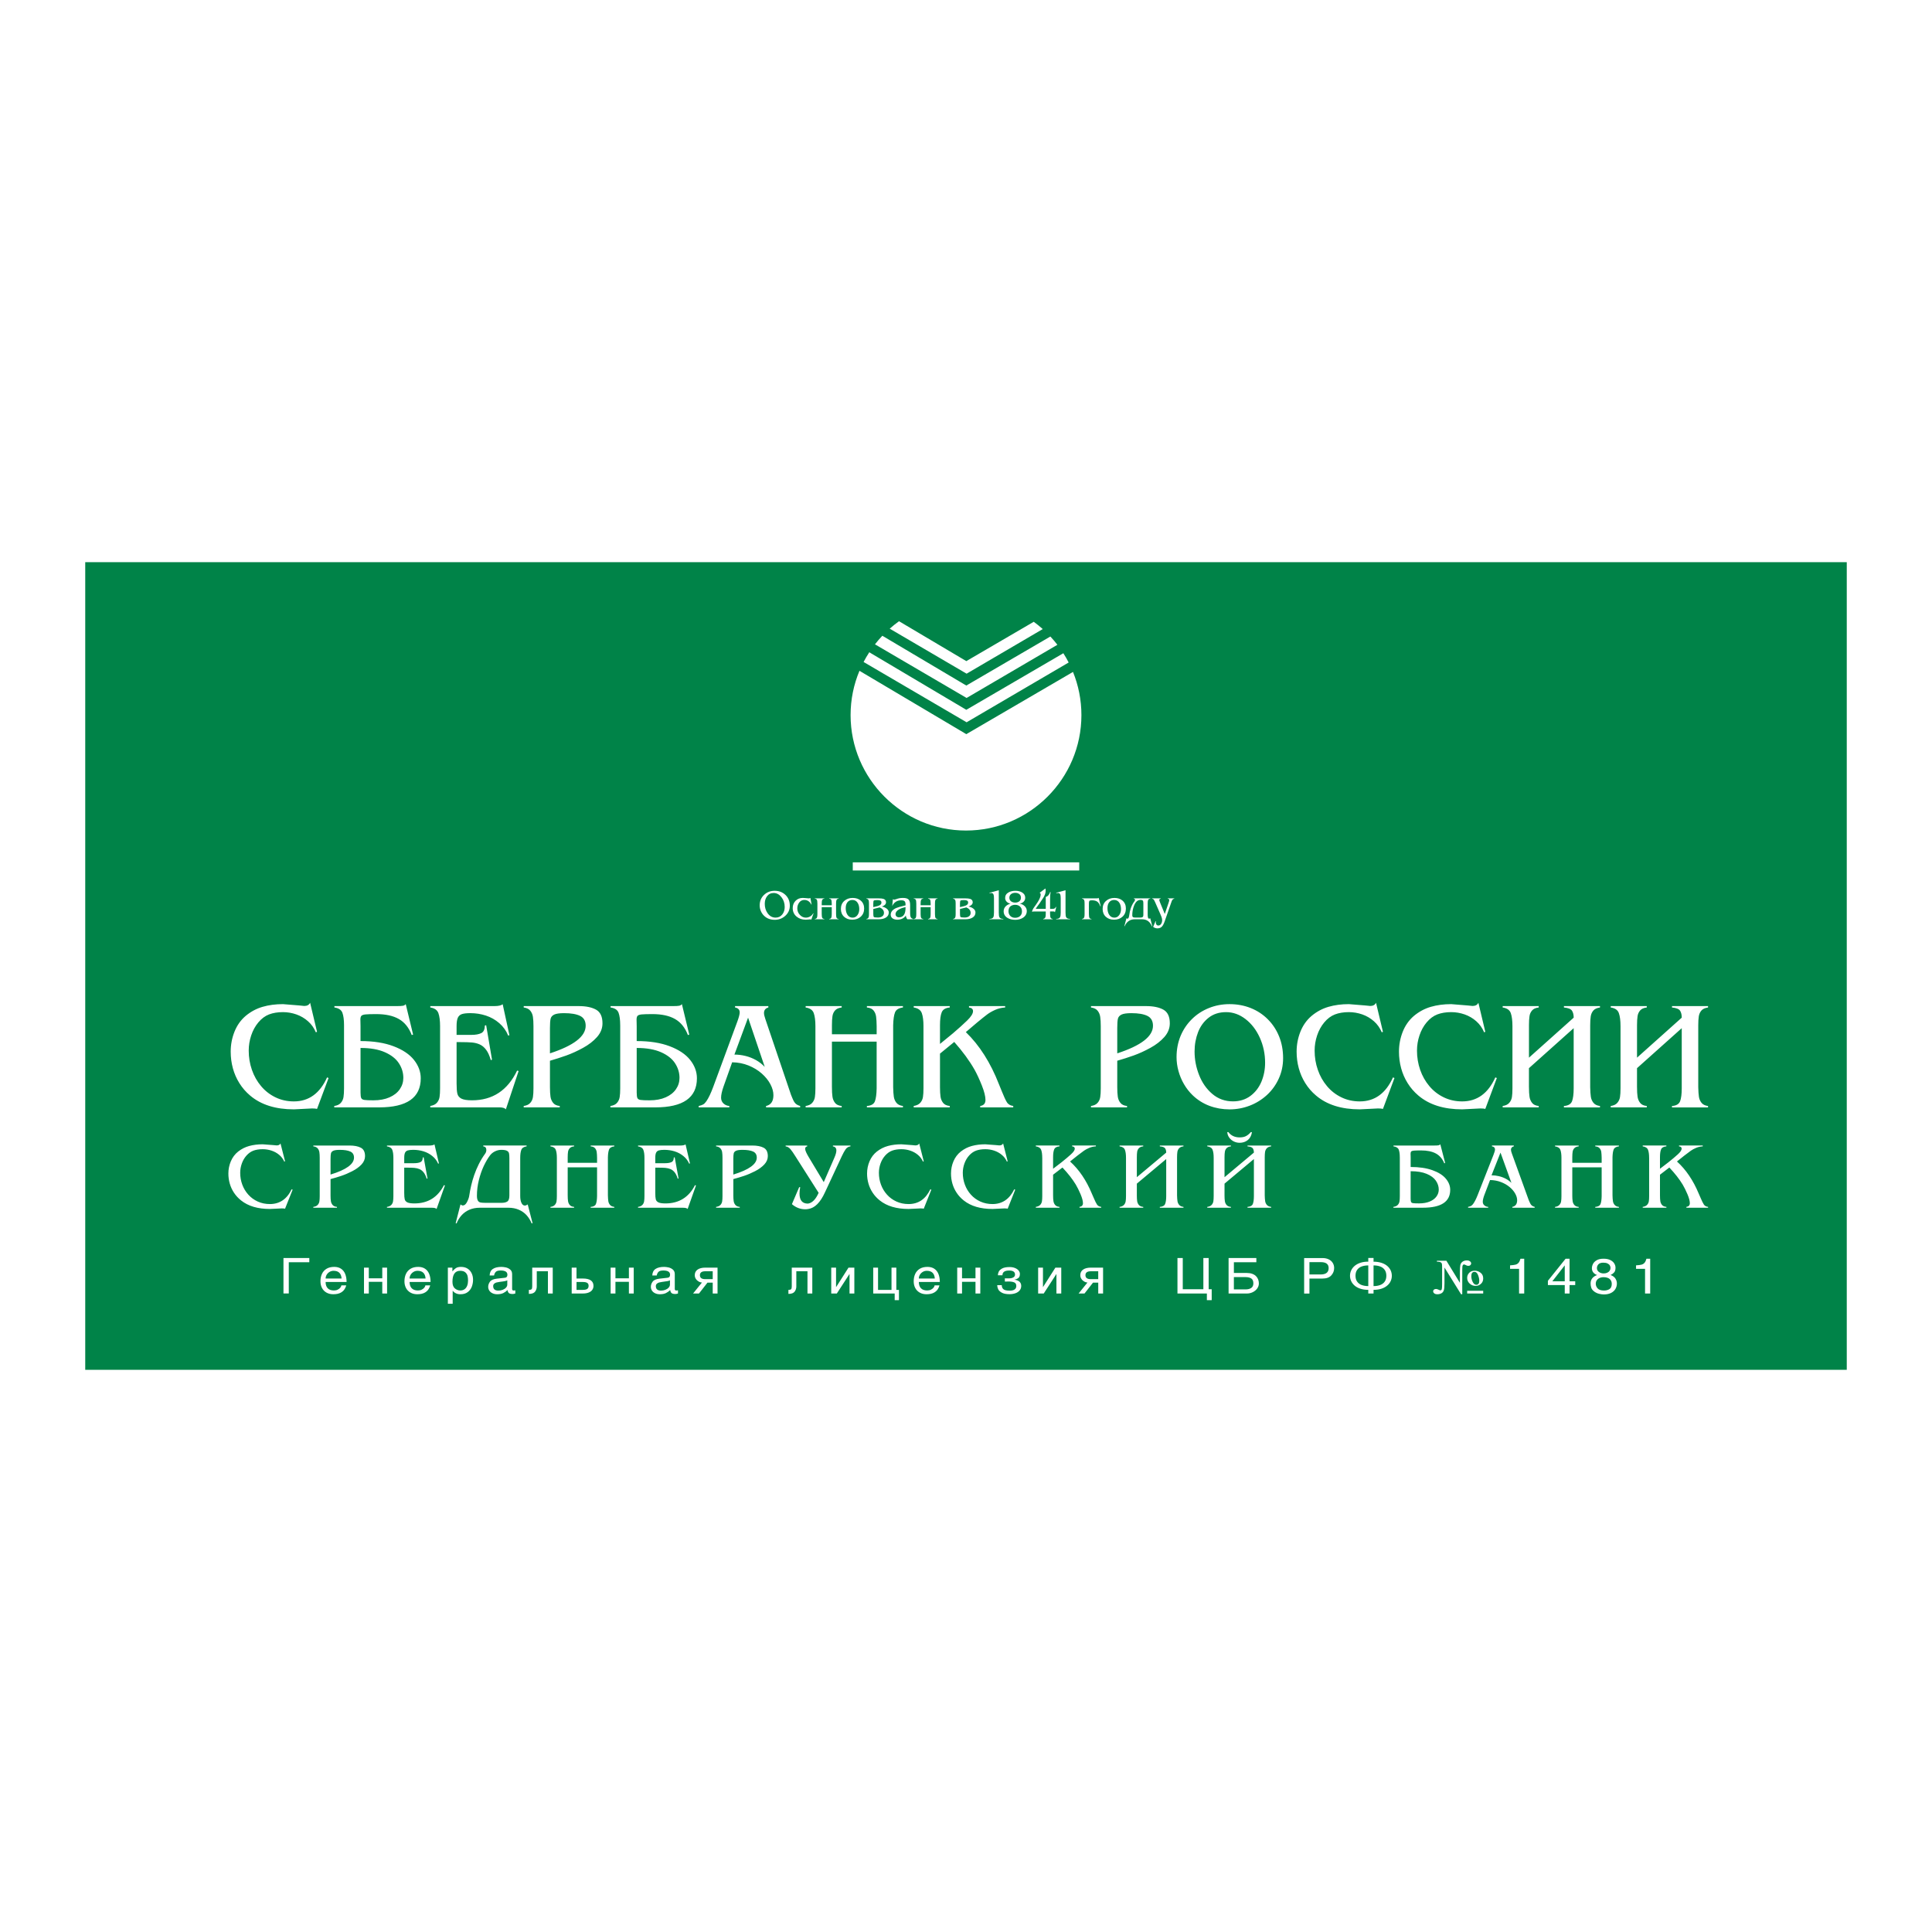 <?xml version="1.0" encoding="utf-8"?>
<!-- Generator: Adobe Illustrator 13.0.0, SVG Export Plug-In . SVG Version: 6.00 Build 14948)  -->
<!DOCTYPE svg PUBLIC "-//W3C//DTD SVG 1.0//EN" "http://www.w3.org/TR/2001/REC-SVG-20010904/DTD/svg10.dtd">
<svg version="1.0" id="Layer_1" xmlns="http://www.w3.org/2000/svg" xmlns:xlink="http://www.w3.org/1999/xlink" x="0px" y="0px"
	 width="192.756px" height="192.756px" viewBox="0 0 192.756 192.756" enable-background="new 0 0 192.756 192.756"
	 xml:space="preserve">
<g>
	<polygon fill-rule="evenodd" clip-rule="evenodd" fill="#FFFFFF" points="0,0 192.756,0 192.756,192.756 0,192.756 0,0 	"/>
	<polygon fill-rule="evenodd" clip-rule="evenodd" fill="#008348" points="8.504,56.088 184.252,56.088 184.252,136.667 
		8.504,136.667 8.504,56.088 	"/>
	<path fill-rule="evenodd" clip-rule="evenodd" fill="#FFFFFF" d="M76.246,91.381c-0.144-0.135-0.255-0.295-0.334-0.479
		s-0.118-0.374-0.118-0.571c0-0.421,0.143-0.769,0.43-1.044c0.286-0.275,0.641-0.413,1.064-0.413c0.435,0,0.795,0.139,1.082,0.417
		c0.287,0.278,0.43,0.634,0.43,1.069c0,0.404-0.153,0.743-0.458,1.016c-0.293,0.263-0.645,0.394-1.054,0.394
		c-0.2,0-0.389-0.032-0.565-0.095S76.387,91.514,76.246,91.381L76.246,91.381z M77.385,91.55c0.282,0,0.506-0.109,0.673-0.326
		c0.155-0.2,0.232-0.446,0.232-0.736c0-0.375-0.108-0.702-0.326-0.979c-0.218-0.276-0.476-0.415-0.775-0.415
		c-0.285,0-0.508,0.111-0.669,0.334c-0.147,0.204-0.22,0.454-0.22,0.75c0,0.35,0.092,0.658,0.275,0.923
		C76.782,91.401,77.052,91.55,77.385,91.55L77.385,91.55z M80.948,91.745c-0.034-0.014-0.063-0.021-0.089-0.021l-0.076,0.004
		l-0.123,0.013l-0.279,0.017c-0.356,0-0.656-0.102-0.902-0.305c-0.259-0.215-0.389-0.499-0.389-0.851
		c0-0.294,0.095-0.537,0.284-0.729s0.432-0.288,0.728-0.288l0.301,0.021l0.271,0.025c0.037,0,0.067-0.002,0.093-0.008
		c0.025-0.006,0.053-0.019,0.084-0.038l0.123,0.652l-0.025,0.013c-0.073-0.144-0.168-0.257-0.286-0.339
		c-0.117-0.082-0.253-0.123-0.409-0.123c-0.214,0-0.386,0.084-0.514,0.254s-0.193,0.366-0.193,0.588c0,0.26,0.09,0.481,0.271,0.665
		c0.169,0.173,0.363,0.258,0.58,0.258c0.149,0,0.292-0.039,0.428-0.116c0.135-0.078,0.238-0.184,0.309-0.319l0.03,0.017
		L80.948,91.745L80.948,91.745z M82.983,90.509h-1v0.686c0,0.197,0.02,0.327,0.06,0.389s0.104,0.093,0.195,0.093v0.038h-0.94v-0.038
		c0.11,0,0.183-0.051,0.22-0.152c0.022-0.065,0.034-0.175,0.034-0.33v-1.046c0-0.198-0.02-0.328-0.06-0.39
		c-0.039-0.062-0.104-0.093-0.194-0.093v-0.038h0.94v0.038c-0.11,0-0.184,0.051-0.22,0.153c-0.022,0.065-0.034,0.175-0.034,0.33
		v0.169h1v-0.169c0-0.198-0.02-0.328-0.06-0.39s-0.104-0.093-0.195-0.093v-0.038h0.94v0.038c-0.11,0-0.183,0.051-0.22,0.153
		c-0.022,0.065-0.034,0.175-0.034,0.33v1.046c0,0.197,0.02,0.327,0.059,0.389c0.04,0.062,0.104,0.093,0.195,0.093v0.038h-0.94
		v-0.038c0.11,0,0.184-0.051,0.22-0.152c0.023-0.065,0.034-0.175,0.034-0.33V90.509L82.983,90.509z M83.896,90.687
		c0-0.333,0.111-0.6,0.334-0.8c0.223-0.201,0.504-0.301,0.843-0.301c0.333,0,0.604,0.092,0.813,0.275
		c0.22,0.195,0.33,0.456,0.33,0.783c0,0.339-0.115,0.611-0.343,0.817c-0.217,0.198-0.498,0.296-0.842,0.296
		c-0.33,0-0.6-0.095-0.809-0.284C84.004,91.276,83.896,91.014,83.896,90.687L83.896,90.687z M84.378,90.602
		c0,0.251,0.051,0.463,0.152,0.635c0.124,0.212,0.303,0.317,0.538,0.317c0.2,0,0.363-0.087,0.487-0.262
		c0.116-0.161,0.174-0.357,0.174-0.588c0-0.243-0.051-0.448-0.153-0.614c-0.121-0.2-0.297-0.3-0.529-0.3
		c-0.223,0-0.394,0.082-0.513,0.246C84.431,90.181,84.378,90.37,84.378,90.602L84.378,90.602z M87.764,90.534l-0.635,0.156v0.496
		c0,0.169,0.021,0.271,0.062,0.305c0.041,0.034,0.177,0.051,0.409,0.051c0.175,0,0.317-0.041,0.428-0.123
		c0.11-0.082,0.165-0.196,0.165-0.343c0-0.122-0.038-0.229-0.114-0.322C88.001,90.661,87.896,90.588,87.764,90.534L87.764,90.534z
		 M87.607,89.628c0.243,0,0.418,0.017,0.525,0.05c0.178,0.057,0.267,0.169,0.267,0.339c0,0.102-0.041,0.19-0.123,0.267
		c-0.07,0.067-0.169,0.121-0.296,0.161c0.192,0.039,0.35,0.106,0.474,0.199c0.147,0.11,0.22,0.242,0.22,0.394
		c0,0.223-0.099,0.394-0.296,0.512c-0.181,0.11-0.413,0.165-0.698,0.165h-1.236v-0.038c0.11-0.008,0.184-0.063,0.22-0.165
		c0.023-0.062,0.034-0.168,0.034-0.317v-1.046c0-0.152-0.01-0.257-0.03-0.313c-0.037-0.104-0.111-0.161-0.224-0.169v-0.038H87.607
		L87.607,89.628z M87.543,90.403c0.119-0.031,0.212-0.072,0.279-0.123c0.079-0.062,0.119-0.137,0.119-0.225
		c0-0.099-0.035-0.166-0.104-0.201c-0.069-0.035-0.163-0.053-0.282-0.053c-0.211,0-0.336,0.016-0.373,0.049
		c-0.037,0.032-0.055,0.132-0.055,0.298v0.355L87.543,90.403L87.543,90.403z M90.522,91.715c-0.042-0.056-0.077-0.118-0.104-0.184
		c-0.027-0.066-0.04-0.132-0.04-0.197c-0.076,0.138-0.196,0.246-0.36,0.322c-0.146,0.067-0.308,0.102-0.482,0.102
		c-0.201,0-0.362-0.044-0.485-0.131s-0.184-0.209-0.184-0.364c0-0.285,0.185-0.509,0.555-0.673c0.132-0.06,0.44-0.147,0.923-0.263
		v-0.081c0-0.158-0.031-0.268-0.093-0.33s-0.173-0.093-0.334-0.093c-0.206,0-0.387,0.048-0.542,0.146
		c-0.155,0.098-0.275,0.241-0.36,0.43l0.068-0.694c0.045,0.037,0.089,0.055,0.131,0.055c0.031,0,0.078-0.011,0.14-0.034
		c0.152-0.054,0.277-0.091,0.375-0.11c0.097-0.02,0.216-0.03,0.357-0.03c0.268,0,0.455,0.052,0.559,0.157
		c0.104,0.104,0.157,0.289,0.157,0.554v0.796c0,0.172,0.013,0.294,0.038,0.364c0.042,0.122,0.13,0.195,0.263,0.22v0.038H90.522
		L90.522,91.715z M90.345,90.5c-0.249,0.054-0.456,0.126-0.623,0.216c-0.248,0.135-0.373,0.299-0.373,0.491
		c0,0.096,0.033,0.172,0.097,0.229c0.065,0.056,0.147,0.084,0.246,0.084c0.245,0,0.422-0.1,0.529-0.301
		c0.082-0.152,0.123-0.356,0.123-0.614V90.5L90.345,90.5z M92.85,90.509h-1v0.686c0,0.197,0.02,0.327,0.06,0.389
		s0.104,0.093,0.194,0.093v0.038h-0.939v-0.038c0.11,0,0.184-0.051,0.22-0.152c0.023-0.065,0.034-0.175,0.034-0.33v-1.046
		c0-0.198-0.02-0.328-0.059-0.39c-0.04-0.062-0.105-0.093-0.195-0.093v-0.038h0.939v0.038c-0.11,0-0.183,0.051-0.22,0.153
		c-0.023,0.065-0.034,0.175-0.034,0.33v0.169h1v-0.169c0-0.198-0.02-0.328-0.06-0.39s-0.104-0.093-0.195-0.093v-0.038h0.94v0.038
		c-0.11,0-0.183,0.051-0.22,0.153c-0.022,0.065-0.034,0.175-0.034,0.33v1.046c0,0.197,0.02,0.327,0.06,0.389
		c0.039,0.062,0.104,0.093,0.194,0.093v0.038h-0.94v-0.038c0.11,0,0.184-0.051,0.221-0.152c0.022-0.065,0.034-0.175,0.034-0.33
		V90.509L92.85,90.509z M96.413,90.534l-0.635,0.156v0.496c0,0.169,0.02,0.271,0.062,0.305c0.041,0.034,0.177,0.051,0.408,0.051
		c0.175,0,0.317-0.041,0.428-0.123c0.11-0.082,0.165-0.196,0.165-0.343c0-0.122-0.038-0.229-0.114-0.322
		C96.65,90.661,96.545,90.588,96.413,90.534L96.413,90.534z M96.256,89.628c0.242,0,0.417,0.017,0.525,0.05
		c0.178,0.057,0.267,0.169,0.267,0.339c0,0.102-0.041,0.19-0.123,0.267c-0.071,0.067-0.17,0.121-0.297,0.161
		c0.192,0.039,0.35,0.106,0.475,0.199c0.146,0.11,0.22,0.242,0.22,0.394c0,0.223-0.099,0.394-0.297,0.512
		c-0.18,0.11-0.414,0.165-0.698,0.165h-1.236v-0.038c0.11-0.008,0.184-0.063,0.22-0.165c0.022-0.062,0.034-0.168,0.034-0.317v-1.046
		c0-0.152-0.01-0.257-0.03-0.313c-0.036-0.104-0.111-0.161-0.224-0.169v-0.038H96.256L96.256,89.628z M96.192,90.403
		c0.119-0.031,0.212-0.072,0.279-0.123c0.079-0.062,0.119-0.137,0.119-0.225c0-0.099-0.034-0.166-0.104-0.201
		s-0.163-0.053-0.281-0.053c-0.212,0-0.336,0.016-0.373,0.049c-0.037,0.032-0.055,0.132-0.055,0.298v0.355L96.192,90.403
		L96.192,90.403z M99.168,89.607c0-0.152-0.012-0.264-0.035-0.334c-0.039-0.119-0.115-0.178-0.229-0.178l-0.186,0.017v-0.038
		l0.932-0.254v2.214c0,0.234,0.018,0.388,0.055,0.461c0.059,0.122,0.191,0.182,0.395,0.182v0.038h-1.381v-0.038
		c0.201,0,0.33-0.06,0.389-0.178c0.039-0.079,0.061-0.234,0.061-0.466V89.607L99.168,89.607z M102.443,90.886
		c0,0.285-0.125,0.509-0.373,0.673c-0.215,0.141-0.473,0.212-0.775,0.212c-0.305,0-0.562-0.063-0.773-0.19
		c-0.258-0.155-0.387-0.377-0.387-0.665c0-0.192,0.068-0.357,0.203-0.495c0.121-0.122,0.281-0.209,0.479-0.263
		c-0.146-0.022-0.271-0.086-0.377-0.19c-0.104-0.104-0.156-0.23-0.156-0.377c0-0.245,0.115-0.432,0.344-0.559
		c0.186-0.104,0.412-0.157,0.682-0.157c0.25,0,0.465,0.051,0.643,0.152c0.223,0.127,0.334,0.306,0.334,0.538
		c0,0.158-0.053,0.291-0.158,0.397c-0.105,0.107-0.238,0.172-0.4,0.195c0.193,0.028,0.359,0.11,0.502,0.246
		C102.371,90.539,102.443,90.699,102.443,90.886L102.443,90.886z M101.291,89.078c-0.164,0-0.299,0.04-0.406,0.119
		c-0.121,0.09-0.182,0.214-0.182,0.373c0,0.155,0.061,0.276,0.182,0.364c0.109,0.079,0.246,0.118,0.406,0.118
		s0.295-0.042,0.404-0.127c0.109-0.084,0.164-0.206,0.164-0.364c0-0.158-0.055-0.278-0.164-0.36
		C101.586,89.119,101.451,89.078,101.291,89.078L101.291,89.078z M100.783,90.449c-0.057,0.054-0.098,0.122-0.125,0.204
		c-0.027,0.082-0.041,0.167-0.041,0.254c0,0.197,0.061,0.357,0.182,0.479c0.123,0.121,0.281,0.182,0.479,0.182
		c0.201,0,0.365-0.057,0.492-0.169c0.127-0.113,0.191-0.27,0.191-0.47c0-0.203-0.064-0.363-0.189-0.48
		c-0.125-0.117-0.289-0.176-0.494-0.176c-0.092,0-0.182,0.015-0.27,0.044C100.92,90.346,100.846,90.39,100.783,90.449
		L100.783,90.449z M105.248,91.025c-0.018-0.037-0.035-0.061-0.055-0.072s-0.047-0.017-0.08-0.017h-0.072h-0.275v0.241
		c0,0.2,0.02,0.332,0.059,0.394s0.105,0.098,0.195,0.106v0.038h-0.939v-0.038c0.109-0.014,0.184-0.072,0.219-0.173
		c0.023-0.065,0.035-0.174,0.035-0.326v-0.241h-1.037c-0.057,0-0.113,0-0.166,0c-0.057,0.005-0.109,0.018-0.16,0.038
		c0-0.107,0.062-0.253,0.186-0.436c0.094-0.127,0.162-0.223,0.207-0.288c0.121-0.172,0.221-0.33,0.297-0.474
		c0.109-0.211,0.166-0.385,0.166-0.521c0-0.045-0.01-0.084-0.025-0.118c-0.018-0.034-0.047-0.052-0.09-0.055l0.588-0.44
		c0.018,0.065,0.025,0.131,0.025,0.199c0,0.127-0.016,0.24-0.049,0.338c-0.031,0.099-0.086,0.216-0.162,0.352l-0.414,0.622
		l-0.174,0.233c-0.035,0.048-0.07,0.097-0.105,0.146c-0.037,0.05-0.066,0.098-0.086,0.146h1v-1.19
		c0.109-0.034,0.199-0.093,0.27-0.178c0.072-0.084,0.125-0.187,0.162-0.305h0.055c-0.023,0.104-0.037,0.219-0.045,0.345
		c-0.006,0.126-0.01,0.268-0.01,0.426v0.902h0.105h0.076c0.109,0,0.186-0.008,0.229-0.025c0.068-0.026,0.125-0.083,0.17-0.174
		l0.037,0.009L105.248,91.025L105.248,91.025z M105.826,89.607c0-0.152-0.012-0.264-0.033-0.334
		c-0.039-0.119-0.117-0.178-0.229-0.178l-0.188,0.017v-0.038l0.932-0.254v2.214c0,0.234,0.02,0.388,0.055,0.461
		c0.061,0.122,0.191,0.182,0.395,0.182v0.038h-1.381v-0.038c0.201,0,0.33-0.06,0.391-0.178c0.039-0.079,0.059-0.234,0.059-0.466
		V89.607L105.826,89.607z M109.363,89.628h0.082c0.041,0,0.076-0.004,0.104-0.011c0.027-0.007,0.049-0.022,0.064-0.045l0.209,0.839
		l-0.039,0.012c-0.084-0.217-0.182-0.368-0.291-0.453c-0.129-0.099-0.314-0.147-0.561-0.147c-0.135,0-0.217,0.021-0.246,0.065
		c-0.031,0.043-0.045,0.13-0.045,0.26v1.046c0,0.197,0.02,0.327,0.059,0.389s0.105,0.093,0.195,0.093v0.038h-0.939v-0.038
		c0.109-0.008,0.184-0.062,0.219-0.161c0.023-0.062,0.035-0.17,0.035-0.322v-1.046c0-0.152-0.01-0.257-0.031-0.313
		c-0.035-0.104-0.111-0.161-0.223-0.169v-0.038H109.363L109.363,89.628z M110.01,90.687c0-0.333,0.111-0.6,0.336-0.8
		c0.223-0.201,0.502-0.301,0.842-0.301c0.332,0,0.604,0.092,0.812,0.275c0.221,0.195,0.33,0.456,0.33,0.783
		c0,0.339-0.113,0.611-0.342,0.817c-0.219,0.198-0.498,0.296-0.844,0.296c-0.33,0-0.6-0.095-0.809-0.284
		C110.119,91.276,110.01,91.014,110.01,90.687L110.01,90.687z M110.492,90.602c0,0.251,0.051,0.463,0.152,0.635
		c0.125,0.212,0.305,0.317,0.539,0.317c0.199,0,0.363-0.087,0.486-0.262c0.115-0.161,0.174-0.357,0.174-0.588
		c0-0.243-0.051-0.448-0.152-0.614c-0.121-0.2-0.299-0.3-0.529-0.3c-0.223,0-0.395,0.082-0.512,0.246
		C110.545,90.181,110.492,90.37,110.492,90.602L110.492,90.602z M113.285,91.546h0.488c0.117,0,0.197-0.021,0.238-0.061
		c0.041-0.041,0.062-0.103,0.062-0.185v-1.151c0-0.138-0.012-0.227-0.035-0.267c-0.037-0.065-0.119-0.098-0.246-0.098
		c-0.166,0-0.307,0.063-0.42,0.188c-0.115,0.125-0.211,0.313-0.289,0.561c-0.076,0.249-0.115,0.506-0.115,0.775
		c0,0.104,0.027,0.172,0.084,0.203C113.092,91.535,113.17,91.546,113.285,91.546L113.285,91.546z M114.76,91.614l0.207,0.796
		l-0.039,0.008c-0.096-0.226-0.219-0.396-0.371-0.512c-0.168-0.127-0.373-0.19-0.619-0.19h-0.725c-0.242,0-0.451,0.064-0.625,0.192
		c-0.162,0.118-0.287,0.283-0.377,0.498h-0.035l0.209-0.792c0.035,0.028,0.07,0.042,0.105,0.042c0.047,0,0.088-0.036,0.117-0.106
		c0.023-0.057,0.041-0.137,0.057-0.241c0.031-0.251,0.082-0.48,0.152-0.686c0.092-0.273,0.217-0.509,0.371-0.707
		c0.035-0.04,0.051-0.086,0.051-0.14c0-0.076-0.041-0.114-0.121-0.114v-0.034h1.643v0.034c-0.111,0-0.184,0.052-0.221,0.157
		c-0.023,0.065-0.033,0.175-0.033,0.33v1.139c0,0.102,0.01,0.188,0.033,0.261c0.021,0.072,0.061,0.108,0.113,0.108
		C114.684,91.656,114.719,91.642,114.76,91.614L114.76,91.614z M116.57,90.128c0.02-0.06,0.039-0.12,0.059-0.182
		s0.029-0.11,0.029-0.144c0-0.04-0.012-0.071-0.033-0.093c-0.023-0.022-0.062-0.037-0.119-0.042v-0.038h0.648v0.038
		c-0.086,0.012-0.152,0.058-0.203,0.14c-0.023,0.037-0.057,0.117-0.098,0.241l-0.656,1.884c-0.1,0.285-0.209,0.474-0.33,0.567
		c-0.105,0.082-0.238,0.123-0.398,0.123c-0.076,0-0.15-0.013-0.221-0.038c-0.07-0.026-0.137-0.063-0.199-0.114l0.242-0.572
		l0.033,0.021c-0.008,0.034-0.012,0.068-0.012,0.102c0,0.088,0.021,0.163,0.066,0.225c0.047,0.062,0.107,0.093,0.188,0.093
		c0.123,0,0.221-0.061,0.291-0.182c0.061-0.102,0.09-0.222,0.09-0.36c0-0.09-0.023-0.199-0.068-0.326
		c-0.016-0.048-0.061-0.154-0.131-0.317l-0.496-1.13c-0.051-0.119-0.088-0.196-0.113-0.233c-0.057-0.082-0.119-0.123-0.191-0.123
		v-0.038h0.852v0.038c-0.049,0.006-0.082,0.019-0.104,0.041c-0.021,0.021-0.031,0.05-0.031,0.086c0,0.031,0.008,0.07,0.027,0.117
		c0.018,0.046,0.031,0.083,0.039,0.108l0.479,1.168L116.57,90.128L116.57,90.128z M85.081,86.037h22.595v0.809H85.081V86.037
		L85.081,86.037z M103.137,62.036c0.312,0.228,0.611,0.47,0.898,0.726l-7.597,4.451l-7.672-4.491c0.297-0.262,0.607-0.51,0.93-0.742
		l6.713,3.98L103.137,62.036L103.137,62.036z M104.795,63.505c0.246,0.264,0.48,0.539,0.701,0.825l-9.058,5.306l-9.143-5.351
		c0.231-0.297,0.477-0.583,0.736-0.855l8.377,4.967L104.795,63.505L104.795,63.505z M106.09,65.173
		c0.191,0.299,0.369,0.607,0.531,0.924l-10.183,5.965l-10.277-6.016c0.173-0.333,0.363-0.656,0.567-0.969l9.681,5.741L106.09,65.173
		L106.09,65.173z M107.053,67.039c0.541,1.332,0.84,2.787,0.84,4.309c0,6.342-5.172,11.515-11.515,11.515
		c-6.342,0-11.515-5.173-11.515-11.515c0-1.565,0.315-3.059,0.886-4.422l10.66,6.321L107.053,67.039L107.053,67.039z"/>
	<path fill-rule="evenodd" clip-rule="evenodd" fill="#FFFFFF" d="M28.44,120.591c-0.065-0.019-0.174-0.028-0.326-0.028
		l-1.188,0.055c-1.203,0-2.16-0.281-2.871-0.848c-0.28-0.222-0.515-0.476-0.705-0.762c-0.19-0.285-0.331-0.59-0.424-0.914
		s-0.141-0.662-0.141-1.013c0-0.426,0.082-0.831,0.246-1.22c0.164-0.387,0.407-0.711,0.729-0.969c0.338-0.264,0.708-0.45,1.113-0.56
		c0.405-0.11,0.85-0.165,1.335-0.165l1.08,0.081l0.315,0.03c0.19,0,0.318-0.065,0.383-0.196l0.454,1.781l-0.079,0.028
		c-0.118-0.264-0.287-0.489-0.511-0.675c-0.223-0.186-0.477-0.325-0.764-0.42c-0.285-0.093-0.579-0.14-0.88-0.14
		c-0.348,0-0.651,0.047-0.911,0.14c-0.259,0.095-0.493,0.259-0.701,0.491c-0.204,0.228-0.359,0.493-0.467,0.797
		c-0.108,0.304-0.162,0.613-0.162,0.931c0,0.409,0.069,0.801,0.208,1.177c0.138,0.374,0.339,0.709,0.603,1.001
		c0.264,0.294,0.58,0.522,0.945,0.688c0.366,0.165,0.767,0.248,1.203,0.248c0.977,0,1.701-0.49,2.172-1.472l0.099,0.039
		L28.44,120.591L28.44,120.591z M34.867,114.289c0.472,0,0.849,0.072,1.13,0.217c0.282,0.146,0.423,0.426,0.423,0.84
		c0,0.308-0.12,0.586-0.357,0.84c-0.239,0.251-0.544,0.473-0.916,0.663c-0.372,0.191-0.737,0.348-1.098,0.469
		c-0.36,0.119-0.716,0.227-1.07,0.32v1.621c0,0.24,0.011,0.433,0.034,0.58c0.021,0.146,0.081,0.274,0.174,0.384
		c0.093,0.108,0.237,0.172,0.433,0.189v0.084h-2.361v-0.084c0.195-0.027,0.339-0.09,0.433-0.192
		c0.093-0.101,0.151-0.219,0.172-0.353c0.023-0.134,0.034-0.314,0.034-0.541v-3.803c0-0.234-0.011-0.425-0.034-0.569
		c-0.021-0.146-0.079-0.272-0.17-0.381s-0.237-0.175-0.434-0.199v-0.085H34.867L34.867,114.289z M32.979,117.185
		c1.56-0.476,2.34-1.039,2.34-1.689c0-0.291-0.121-0.494-0.364-0.605c-0.243-0.112-0.593-0.169-1.052-0.169
		c-0.299,0-0.514,0.028-0.644,0.087c-0.129,0.058-0.208,0.144-0.238,0.257c-0.028,0.114-0.042,0.301-0.042,0.562V117.185
		L32.979,117.185z M43.792,116.072l-0.079,0.026c-0.131-0.301-0.326-0.556-0.585-0.764c-0.257-0.21-0.55-0.364-0.875-0.465
		c-0.326-0.099-0.665-0.149-1.017-0.149c-0.241,0-0.425,0.02-0.551,0.057c-0.126,0.038-0.216,0.112-0.271,0.222
		c-0.056,0.112-0.084,0.283-0.084,0.515v0.539h0.759h0.216c0.27,0,0.483-0.036,0.639-0.106c0.155-0.072,0.234-0.226,0.234-0.459
		l0.089-0.028l0.383,2.113l-0.079,0.029c-0.082-0.269-0.184-0.479-0.305-0.632c-0.122-0.152-0.261-0.263-0.418-0.329
		c-0.159-0.065-0.33-0.106-0.513-0.121c-0.182-0.016-0.439-0.023-0.77-0.023h-0.236v2.528c0,0.29,0.017,0.5,0.051,0.634
		c0.034,0.134,0.123,0.234,0.265,0.304c0.141,0.067,0.374,0.103,0.697,0.103c1.345,0,2.329-0.607,2.951-1.822l0.098,0.028
		l-0.835,2.349c-0.065-0.082-0.211-0.123-0.436-0.123h-4.513v-0.084c0.197-0.032,0.341-0.098,0.434-0.198
		c0.093-0.103,0.15-0.219,0.172-0.353c0.023-0.134,0.035-0.313,0.035-0.535v-3.803c0-0.342-0.036-0.607-0.11-0.801
		c-0.074-0.191-0.251-0.309-0.531-0.349v-0.085h4.208c0.257,0,0.434-0.038,0.534-0.113L43.792,116.072L43.792,116.072z
		 M48.373,120.006h1.701c0.233,0,0.415-0.046,0.547-0.135c0.133-0.09,0.2-0.29,0.2-0.6v-3.719c0-0.222-0.013-0.385-0.038-0.492
		c-0.026-0.106-0.096-0.19-0.211-0.25c-0.117-0.06-0.302-0.09-0.558-0.09c-0.209,0-0.416,0.049-0.618,0.145
		c-0.203,0.097-0.37,0.23-0.503,0.404c-0.218,0.283-0.426,0.639-0.628,1.064c-0.2,0.427-0.362,0.898-0.49,1.412
		c-0.127,0.516-0.192,1.03-0.192,1.543c0,0.224,0.03,0.385,0.089,0.487c0.059,0.103,0.139,0.167,0.244,0.192
		C48.021,119.993,48.173,120.006,48.373,120.006L48.373,120.006z M52.65,120.168l0.483,1.868l-0.088,0.026
		c-0.128-0.312-0.298-0.586-0.51-0.822c-0.213-0.234-0.472-0.417-0.777-0.547c-0.305-0.131-0.649-0.197-1.035-0.197h-2.852
		c-0.388,0-0.732,0.066-1.036,0.197c-0.303,0.13-0.562,0.312-0.777,0.549c-0.213,0.235-0.382,0.509-0.506,0.82l-0.09-0.026
		l0.48-1.868c0.085,0.067,0.164,0.102,0.237,0.102c0.159,0,0.298-0.117,0.418-0.352c0.122-0.236,0.195-0.448,0.221-0.637
		c0.049-0.335,0.113-0.67,0.192-1.003c0.077-0.335,0.177-0.683,0.302-1.045c0.124-0.361,0.278-0.727,0.462-1.096
		c0.184-0.368,0.39-0.707,0.618-1.021c0.085-0.113,0.129-0.242,0.129-0.387c0-0.214-0.102-0.332-0.305-0.356v-0.085h4.324v0.085
		c-0.278,0.04-0.456,0.157-0.529,0.349c-0.074,0.193-0.109,0.459-0.109,0.801v3.803c0,0.285,0.042,0.517,0.126,0.691
		c0.083,0.176,0.197,0.262,0.336,0.262C52.445,120.279,52.54,120.242,52.65,120.168L52.65,120.168z M56.639,119.259
		c0,0.239,0.012,0.433,0.035,0.58c0.021,0.146,0.079,0.274,0.17,0.384c0.092,0.108,0.238,0.172,0.435,0.189v0.084h-2.362v-0.084
		c0.195-0.027,0.339-0.092,0.433-0.193c0.094-0.102,0.152-0.221,0.174-0.354c0.023-0.135,0.034-0.314,0.034-0.538v-3.803
		c0-0.347-0.036-0.613-0.11-0.807c-0.073-0.192-0.25-0.306-0.531-0.343v-0.085h2.362v0.085c-0.197,0.02-0.343,0.08-0.435,0.179
		c-0.092,0.1-0.149,0.217-0.17,0.354c-0.023,0.135-0.035,0.32-0.035,0.552v0.555h2.93v-0.49c-0.003-0.242-0.015-0.438-0.036-0.587
		c-0.021-0.147-0.077-0.275-0.168-0.381c-0.09-0.104-0.236-0.166-0.435-0.182v-0.085h2.361v0.085
		c-0.279,0.032-0.452,0.134-0.521,0.305c-0.07,0.17-0.11,0.431-0.12,0.78v3.8c0.007,0.252,0.02,0.445,0.042,0.584
		c0.021,0.138,0.077,0.261,0.169,0.371c0.092,0.108,0.234,0.174,0.429,0.198v0.084H58.93v-0.084c0.282-0.021,0.458-0.117,0.526-0.29
		c0.069-0.173,0.106-0.438,0.113-0.796v-2.859h-2.93V119.259L56.639,119.259z M68.838,116.072l-0.078,0.026
		c-0.131-0.301-0.326-0.556-0.585-0.764c-0.257-0.21-0.55-0.364-0.875-0.465c-0.326-0.099-0.665-0.149-1.018-0.149
		c-0.241,0-0.424,0.02-0.55,0.057c-0.126,0.038-0.216,0.112-0.271,0.222c-0.056,0.112-0.083,0.283-0.083,0.515v0.539h0.759h0.216
		c0.27,0,0.483-0.036,0.639-0.106c0.156-0.072,0.234-0.226,0.234-0.459l0.088-0.028l0.384,2.113l-0.079,0.029
		c-0.082-0.269-0.183-0.479-0.305-0.632c-0.121-0.152-0.26-0.263-0.417-0.329c-0.159-0.065-0.33-0.106-0.513-0.121
		c-0.182-0.016-0.439-0.023-0.77-0.023h-0.236v2.528c0,0.29,0.016,0.5,0.05,0.634c0.035,0.134,0.123,0.234,0.266,0.304
		c0.141,0.067,0.374,0.103,0.697,0.103c1.345,0,2.328-0.607,2.951-1.822l0.098,0.028l-0.835,2.349
		c-0.066-0.082-0.211-0.123-0.436-0.123h-4.513v-0.084c0.197-0.032,0.341-0.098,0.435-0.198c0.093-0.103,0.151-0.219,0.172-0.353
		c0.023-0.134,0.035-0.313,0.035-0.535v-3.803c0-0.342-0.036-0.607-0.11-0.801c-0.074-0.191-0.251-0.309-0.531-0.349v-0.085h4.208
		c0.257,0,0.434-0.038,0.534-0.113L68.838,116.072L68.838,116.072z M75.052,114.289c0.472,0,0.849,0.072,1.131,0.217
		c0.282,0.146,0.423,0.426,0.423,0.84c0,0.308-0.12,0.586-0.357,0.84c-0.239,0.251-0.544,0.473-0.916,0.663
		c-0.372,0.191-0.737,0.348-1.098,0.469c-0.36,0.119-0.716,0.227-1.07,0.32v1.621c0,0.24,0.012,0.433,0.035,0.58
		c0.021,0.146,0.08,0.274,0.173,0.384c0.093,0.108,0.238,0.172,0.433,0.189v0.084h-2.361v-0.084c0.195-0.027,0.339-0.09,0.432-0.192
		c0.093-0.101,0.151-0.219,0.172-0.353c0.023-0.134,0.034-0.314,0.034-0.541v-3.803c0-0.234-0.011-0.425-0.034-0.569
		c-0.021-0.146-0.079-0.272-0.171-0.381c-0.091-0.108-0.237-0.175-0.434-0.199v-0.085H75.052L75.052,114.289z M73.164,117.185
		c1.56-0.476,2.34-1.039,2.34-1.689c0-0.291-0.122-0.494-0.364-0.605c-0.242-0.112-0.593-0.169-1.052-0.169
		c-0.3,0-0.515,0.028-0.644,0.087c-0.129,0.058-0.208,0.144-0.238,0.257c-0.027,0.114-0.042,0.301-0.042,0.562V117.185
		L73.164,117.185z M81.675,119.008l-2.299-3.615c-0.207-0.333-0.378-0.582-0.516-0.744c-0.139-0.163-0.298-0.255-0.477-0.274v-0.085
		h2.153v0.085c-0.137,0.026-0.206,0.108-0.206,0.243c0,0.164,0.131,0.459,0.393,0.889l1.463,2.434l1.063-2.443
		c0.129-0.294,0.195-0.533,0.195-0.717c0-0.235-0.115-0.371-0.344-0.405v-0.085h1.75v0.085c-0.2,0.024-0.359,0.117-0.475,0.278
		c-0.116,0.162-0.246,0.396-0.389,0.702l-1.683,3.613c-0.462,1.008-1.016,1.559-1.66,1.651c-0.108,0.021-0.21,0.029-0.305,0.029
		c-0.49,0-0.933-0.169-1.328-0.511l0.726-1.698l0.1,0.01c-0.046,0.229-0.067,0.442-0.067,0.634c0,0.666,0.277,1,0.834,1
		C81.026,120.027,81.383,119.67,81.675,119.008L81.675,119.008z M92.163,120.591c-0.065-0.019-0.173-0.028-0.326-0.028l-1.188,0.055
		c-1.203,0-2.16-0.281-2.871-0.848c-0.28-0.222-0.515-0.476-0.705-0.762c-0.19-0.285-0.331-0.59-0.425-0.914
		c-0.093-0.324-0.141-0.662-0.141-1.013c0-0.426,0.082-0.831,0.246-1.22c0.164-0.387,0.406-0.711,0.729-0.969
		c0.338-0.264,0.708-0.45,1.113-0.56c0.405-0.11,0.851-0.165,1.336-0.165l1.08,0.081l0.314,0.03c0.19,0,0.318-0.065,0.384-0.196
		l0.454,1.781l-0.079,0.028c-0.118-0.264-0.287-0.489-0.511-0.675c-0.223-0.186-0.477-0.325-0.764-0.42
		c-0.285-0.093-0.578-0.14-0.88-0.14c-0.348,0-0.65,0.047-0.911,0.14c-0.259,0.095-0.493,0.259-0.701,0.491
		c-0.203,0.228-0.359,0.493-0.467,0.797c-0.108,0.304-0.162,0.613-0.162,0.931c0,0.409,0.069,0.801,0.208,1.177
		c0.138,0.374,0.339,0.709,0.603,1.001c0.264,0.294,0.58,0.522,0.946,0.688c0.365,0.165,0.767,0.248,1.203,0.248
		c0.977,0,1.701-0.49,2.173-1.472l0.098,0.039L92.163,120.591L92.163,120.591z M100.537,120.591
		c-0.064-0.019-0.174-0.028-0.326-0.028l-1.188,0.055c-1.203,0-2.16-0.281-2.871-0.848c-0.28-0.222-0.515-0.476-0.705-0.762
		c-0.19-0.285-0.331-0.59-0.425-0.914c-0.093-0.324-0.141-0.662-0.141-1.013c0-0.426,0.082-0.831,0.246-1.22
		c0.164-0.387,0.407-0.711,0.729-0.969c0.337-0.264,0.708-0.45,1.112-0.56c0.405-0.11,0.851-0.165,1.336-0.165l1.08,0.081
		l0.314,0.03c0.189,0,0.316-0.065,0.383-0.196l0.453,1.781l-0.078,0.028c-0.117-0.264-0.287-0.489-0.512-0.675
		c-0.223-0.186-0.477-0.325-0.764-0.42c-0.285-0.093-0.578-0.14-0.879-0.14c-0.348,0-0.651,0.047-0.911,0.14
		c-0.259,0.095-0.494,0.259-0.702,0.491c-0.204,0.228-0.359,0.493-0.467,0.797c-0.108,0.304-0.163,0.613-0.163,0.931
		c0,0.409,0.069,0.801,0.208,1.177c0.138,0.374,0.339,0.709,0.603,1.001c0.264,0.294,0.58,0.522,0.946,0.688
		c0.366,0.165,0.766,0.248,1.202,0.248c0.977,0,1.701-0.49,2.174-1.472l0.098,0.039L100.537,120.591L100.537,120.591z
		 M103.984,115.523c0-0.345-0.035-0.612-0.109-0.803c-0.074-0.191-0.25-0.307-0.531-0.347v-0.085h2.361v0.085
		c-0.279,0.024-0.457,0.125-0.529,0.303c-0.074,0.178-0.109,0.438-0.109,0.782v1.149l0.848-0.649c0.363-0.29,0.674-0.552,0.93-0.785
		c0.256-0.232,0.387-0.425,0.387-0.574c0-0.129-0.09-0.204-0.266-0.226v-0.085h2.371v0.085c-0.244,0.016-0.467,0.065-0.67,0.152
		c-0.201,0.086-0.375,0.179-0.52,0.281s-0.361,0.266-0.652,0.49l-0.734,0.585c0.896,0.81,1.621,1.878,2.17,3.2l0.189,0.433
		c0.131,0.308,0.238,0.529,0.326,0.662c0.086,0.133,0.227,0.21,0.42,0.234v0.084h-2.164v-0.084c0.23-0.032,0.344-0.154,0.344-0.37
		c0-0.22-0.08-0.519-0.238-0.894c-0.16-0.374-0.32-0.696-0.479-0.965c-0.334-0.549-0.777-1.115-1.328-1.697l-0.934,0.716v2.057
		c0,0.24,0.012,0.435,0.035,0.58c0.021,0.146,0.078,0.274,0.17,0.384c0.092,0.108,0.238,0.172,0.434,0.189v0.084h-2.361v-0.084
		c0.197-0.032,0.342-0.098,0.436-0.198c0.092-0.103,0.15-0.219,0.172-0.353s0.033-0.313,0.033-0.535V115.523L103.984,115.523z
		 M113.422,119.259c0,0.24,0.012,0.435,0.033,0.58c0.021,0.146,0.08,0.274,0.172,0.384c0.092,0.108,0.236,0.172,0.434,0.189v0.084
		h-2.361v-0.084c0.195-0.027,0.34-0.092,0.432-0.193c0.094-0.102,0.152-0.221,0.174-0.354c0.023-0.135,0.035-0.314,0.035-0.538
		v-3.803c0-0.347-0.035-0.613-0.109-0.807c-0.074-0.192-0.252-0.306-0.531-0.343v-0.085h2.361v0.085
		c-0.197,0.02-0.342,0.08-0.434,0.179c-0.092,0.1-0.15,0.217-0.172,0.354c-0.021,0.136-0.033,0.32-0.033,0.552v1.99l2.93-2.453
		c0-0.175-0.035-0.314-0.107-0.423s-0.25-0.175-0.531-0.199v-0.085h2.361v0.085c-0.199,0.024-0.344,0.086-0.436,0.186
		c-0.092,0.099-0.148,0.22-0.172,0.359c-0.021,0.142-0.033,0.322-0.033,0.54v3.8c0.006,0.252,0.02,0.445,0.043,0.584
		c0.02,0.138,0.076,0.261,0.168,0.371c0.092,0.108,0.234,0.174,0.43,0.198v0.084h-2.361v-0.084c0.283-0.021,0.461-0.12,0.531-0.296
		c0.072-0.178,0.107-0.44,0.107-0.79v-3.687l-2.93,2.453V119.259L113.422,119.259z M122.553,112.949
		c0.27,0.354,0.643,0.529,1.121,0.529c0.277,0,0.5-0.048,0.668-0.145c0.17-0.097,0.32-0.225,0.453-0.385h0.107
		c-0.023,0.212-0.09,0.397-0.199,0.56c-0.107,0.16-0.25,0.286-0.43,0.374c-0.176,0.088-0.377,0.133-0.6,0.133
		c-0.207,0-0.402-0.046-0.588-0.139c-0.184-0.092-0.332-0.221-0.449-0.384c-0.117-0.164-0.18-0.345-0.191-0.544H122.553
		L122.553,112.949z M122.17,119.259c0,0.24,0.012,0.435,0.035,0.58c0.02,0.146,0.078,0.274,0.17,0.384
		c0.092,0.108,0.236,0.172,0.434,0.189v0.084h-2.361v-0.084c0.195-0.027,0.34-0.092,0.434-0.193
		c0.092-0.102,0.152-0.221,0.174-0.354c0.021-0.135,0.033-0.314,0.033-0.538v-3.803c0-0.347-0.035-0.613-0.109-0.807
		c-0.074-0.192-0.25-0.306-0.531-0.343v-0.085h2.361v0.085c-0.197,0.02-0.342,0.08-0.434,0.179c-0.092,0.1-0.15,0.217-0.17,0.354
		c-0.023,0.136-0.035,0.32-0.035,0.552v1.99l2.93-2.453c0-0.175-0.035-0.314-0.107-0.423s-0.25-0.175-0.531-0.199v-0.085h2.361
		v0.085c-0.199,0.024-0.344,0.086-0.434,0.186c-0.092,0.099-0.15,0.22-0.174,0.359c-0.021,0.142-0.033,0.322-0.033,0.54v3.8
		c0.006,0.252,0.02,0.445,0.043,0.584c0.02,0.138,0.076,0.261,0.168,0.371c0.092,0.108,0.234,0.174,0.43,0.198v0.084h-2.361v-0.084
		c0.283-0.021,0.461-0.12,0.533-0.296c0.07-0.178,0.105-0.44,0.105-0.79v-3.687l-2.93,2.453V119.259L122.17,119.259z
		 M140.74,119.354v0.238c0,0.163,0.016,0.274,0.047,0.336c0.031,0.06,0.102,0.098,0.207,0.112c0.105,0.016,0.303,0.023,0.592,0.023
		c0.406,0,0.758-0.062,1.051-0.183c0.295-0.121,0.52-0.286,0.674-0.497c0.156-0.211,0.234-0.443,0.234-0.698
		c0-0.314-0.098-0.611-0.289-0.89s-0.498-0.505-0.916-0.68c-0.42-0.174-0.953-0.263-1.6-0.263V119.354L140.74,119.354z
		 M139.658,115.459c0-0.327-0.035-0.58-0.105-0.76c-0.072-0.181-0.246-0.288-0.525-0.325v-0.085h4.092
		c0.189,0,0.322-0.007,0.4-0.021c0.078-0.015,0.139-0.048,0.18-0.103l0.484,1.869l-0.088,0.028c-0.186-0.452-0.467-0.779-0.842-0.98
		c-0.377-0.203-0.869-0.304-1.48-0.304c-0.336,0-0.57,0.007-0.705,0.019c-0.137,0.013-0.225,0.041-0.271,0.085
		c-0.043,0.044-0.066,0.123-0.066,0.234c0,0.025,0.002,0.084,0.006,0.176c0.002,0.094,0.004,0.169,0.004,0.23v0.908
		c0.848,0,1.568,0.105,2.164,0.318c0.6,0.212,1.045,0.491,1.338,0.839c0.295,0.348,0.443,0.724,0.443,1.125
		c0,1.188-0.908,1.782-2.727,1.782h-2.941v-0.084c0.195-0.027,0.34-0.092,0.434-0.192c0.094-0.103,0.152-0.222,0.174-0.355
		c0.021-0.135,0.033-0.314,0.033-0.538V115.459L139.658,115.459z M148.092,119.232c-0.104,0.283-0.156,0.506-0.156,0.67
		c0,0.145,0.053,0.263,0.158,0.355c0.107,0.093,0.232,0.145,0.383,0.154v0.084h-2.006v-0.084c0.127-0.025,0.227-0.059,0.299-0.098
		c0.072-0.041,0.143-0.11,0.211-0.205c0.143-0.196,0.291-0.488,0.445-0.877l1.58-4.012c0.1-0.253,0.15-0.435,0.15-0.545
		c0-0.167-0.102-0.268-0.305-0.302v-0.085h2.182v0.085c-0.191,0.048-0.285,0.162-0.285,0.339c0,0.085,0.029,0.208,0.088,0.368
		l1.68,4.642c0.004,0.01,0.033,0.072,0.082,0.189c0.051,0.115,0.094,0.202,0.133,0.258c0.039,0.055,0.09,0.104,0.15,0.145
		c0.062,0.039,0.139,0.072,0.234,0.098v0.084h-2.232v-0.084c0.322-0.069,0.482-0.29,0.482-0.663c0-0.215-0.066-0.441-0.201-0.676
		c-0.131-0.235-0.322-0.452-0.564-0.653c-0.244-0.202-0.533-0.365-0.865-0.491c-0.332-0.124-0.689-0.19-1.072-0.196L148.092,119.232
		L148.092,119.232z M149.705,114.996l-0.895,2.265c0.242,0,0.486,0.028,0.729,0.085s0.473,0.142,0.686,0.253
		s0.404,0.252,0.572,0.417L149.705,114.996L149.705,114.996z M156.867,119.259c0,0.239,0.012,0.433,0.035,0.58
		c0.02,0.146,0.078,0.274,0.17,0.384c0.092,0.108,0.236,0.172,0.434,0.189v0.084h-2.361v-0.084c0.195-0.027,0.34-0.092,0.432-0.193
		c0.094-0.102,0.154-0.221,0.174-0.354c0.023-0.135,0.035-0.314,0.035-0.538v-3.803c0-0.347-0.035-0.613-0.109-0.807
		c-0.074-0.192-0.25-0.306-0.531-0.343v-0.085h2.361v0.085c-0.197,0.02-0.342,0.08-0.434,0.179c-0.092,0.1-0.15,0.217-0.17,0.354
		c-0.023,0.135-0.035,0.32-0.035,0.552v0.555h2.93v-0.49c-0.004-0.242-0.016-0.438-0.037-0.587c-0.02-0.147-0.076-0.275-0.168-0.381
		c-0.09-0.104-0.236-0.166-0.434-0.182v-0.085h2.361v0.085c-0.279,0.032-0.453,0.134-0.521,0.305c-0.07,0.17-0.109,0.431-0.119,0.78
		v3.8c0.006,0.252,0.02,0.445,0.043,0.584c0.02,0.138,0.076,0.261,0.168,0.371c0.092,0.108,0.234,0.174,0.43,0.198v0.084h-2.361
		v-0.084c0.281-0.021,0.457-0.117,0.525-0.29s0.107-0.438,0.113-0.796v-2.859h-2.93V119.259L156.867,119.259z M164.533,115.523
		c0-0.345-0.035-0.612-0.109-0.803c-0.074-0.191-0.25-0.307-0.531-0.347v-0.085h2.361v0.085c-0.279,0.024-0.457,0.125-0.529,0.303
		c-0.074,0.178-0.109,0.438-0.109,0.782v1.149l0.848-0.649c0.363-0.29,0.674-0.552,0.93-0.785c0.256-0.232,0.385-0.425,0.385-0.574
		c0-0.129-0.088-0.204-0.264-0.226v-0.085h2.369v0.085c-0.242,0.016-0.467,0.065-0.668,0.152c-0.201,0.086-0.375,0.179-0.52,0.281
		s-0.361,0.266-0.652,0.49l-0.734,0.585c0.896,0.81,1.619,1.878,2.17,3.2l0.189,0.433c0.131,0.308,0.238,0.529,0.326,0.662
		c0.086,0.133,0.225,0.21,0.42,0.234v0.084h-2.164v-0.084c0.229-0.032,0.344-0.154,0.344-0.37c0-0.22-0.08-0.519-0.238-0.894
		c-0.16-0.374-0.32-0.696-0.479-0.965c-0.334-0.549-0.777-1.115-1.328-1.697l-0.934,0.716v2.057c0,0.24,0.012,0.435,0.033,0.58
		c0.021,0.146,0.08,0.274,0.172,0.384c0.092,0.108,0.236,0.172,0.434,0.189v0.084h-2.361v-0.084
		c0.197-0.032,0.342-0.098,0.434-0.198c0.094-0.103,0.152-0.219,0.174-0.353s0.033-0.313,0.033-0.535V115.523L164.533,115.523z
		 M31.631,110.636c-0.1-0.03-0.265-0.046-0.497-0.046l-1.81,0.09c-1.832,0-3.29-0.458-4.373-1.38
		c-0.427-0.36-0.784-0.775-1.073-1.241c-0.29-0.463-0.504-0.96-0.646-1.486c-0.142-0.527-0.215-1.078-0.215-1.648
		c0-0.693,0.125-1.354,0.375-1.986c0.25-0.629,0.619-1.156,1.111-1.576c0.514-0.431,1.078-0.732,1.695-0.911
		c0.616-0.18,1.295-0.269,2.034-0.269l1.645,0.133l0.479,0.049c0.29,0,0.484-0.107,0.584-0.32l0.691,2.9l-0.12,0.046
		c-0.18-0.431-0.437-0.797-0.779-1.099c-0.339-0.302-0.727-0.529-1.163-0.683c-0.434-0.151-0.881-0.229-1.34-0.229
		c-0.529,0-0.991,0.077-1.388,0.229c-0.395,0.153-0.751,0.419-1.068,0.798c-0.309,0.371-0.546,0.804-0.711,1.298
		c-0.165,0.494-0.247,0.998-0.247,1.515c0,0.666,0.104,1.303,0.317,1.915c0.209,0.608,0.517,1.154,0.918,1.63
		c0.402,0.479,0.883,0.85,1.44,1.118c0.557,0.27,1.168,0.404,1.832,0.404c1.487,0,2.59-0.798,3.31-2.396l0.149,0.064L31.631,110.636
		L31.631,110.636z M35.971,108.624v0.387c0,0.267,0.025,0.448,0.073,0.548c0.047,0.098,0.152,0.158,0.314,0.182
		c0.16,0.025,0.461,0.038,0.901,0.038c0.619,0,1.153-0.1,1.6-0.297c0.449-0.197,0.792-0.466,1.028-0.809
		c0.237-0.343,0.354-0.722,0.354-1.136c0-0.513-0.147-0.996-0.439-1.449c-0.292-0.453-0.758-0.821-1.395-1.105
		c-0.639-0.284-1.45-0.428-2.436-0.428V108.624L35.971,108.624z M34.324,102.282c0-0.532-0.055-0.944-0.162-1.235
		c-0.11-0.295-0.375-0.469-0.799-0.53v-0.139h6.232c0.287,0,0.489-0.01,0.609-0.033c0.12-0.022,0.212-0.076,0.275-0.166l0.736,3.043
		l-0.135,0.046c-0.282-0.737-0.708-1.27-1.28-1.597c-0.574-0.33-1.325-0.494-2.256-0.494c-0.509,0-0.869,0.011-1.073,0.031
		c-0.208,0.021-0.342,0.066-0.412,0.138c-0.068,0.072-0.103,0.199-0.103,0.381c0,0.042,0.002,0.137,0.007,0.287
		c0.005,0.151,0.007,0.274,0.007,0.374v1.479c1.291,0,2.389,0.172,3.297,0.518c0.911,0.346,1.59,0.801,2.037,1.366
		c0.449,0.565,0.674,1.178,0.674,1.83c0,1.935-1.383,2.902-4.151,2.902h-4.479v-0.139c0.296-0.043,0.516-0.147,0.659-0.312
		c0.142-0.167,0.232-0.361,0.265-0.579c0.035-0.22,0.052-0.512,0.052-0.875V102.282L34.324,102.282z M50.824,103.28l-0.12,0.044
		c-0.2-0.489-0.497-0.903-0.891-1.244c-0.392-0.34-0.838-0.591-1.333-0.755c-0.497-0.161-1.013-0.243-1.55-0.243
		c-0.367,0-0.646,0.031-0.838,0.092c-0.192,0.062-0.329,0.183-0.412,0.361c-0.085,0.182-0.127,0.461-0.127,0.837v0.878h1.156h0.329
		c0.412,0,0.736-0.059,0.974-0.174c0.237-0.118,0.357-0.366,0.357-0.748l0.135-0.046l0.584,3.44l-0.12,0.048
		c-0.125-0.438-0.279-0.78-0.464-1.028s-0.397-0.428-0.637-0.535c-0.242-0.107-0.501-0.174-0.781-0.197
		c-0.277-0.025-0.668-0.038-1.173-0.038h-0.359v4.115c0,0.471,0.025,0.813,0.077,1.031c0.053,0.218,0.188,0.382,0.405,0.494
		c0.214,0.11,0.569,0.166,1.061,0.166c2.049,0,3.546-0.987,4.495-2.966l0.149,0.046l-1.273,3.823
		c-0.1-0.133-0.322-0.199-0.664-0.199h-6.874v-0.139c0.299-0.051,0.519-0.158,0.662-0.322c0.142-0.166,0.229-0.355,0.262-0.573
		c0.035-0.218,0.052-0.509,0.052-0.87v-6.19c0-0.556-0.055-0.988-0.167-1.303c-0.112-0.312-0.382-0.502-0.809-0.568v-0.139h6.409
		c0.392,0,0.662-0.062,0.813-0.184L50.824,103.28L50.824,103.28z M57.744,100.378c0.719,0,1.293,0.118,1.722,0.354
		c0.43,0.238,0.644,0.693,0.644,1.366c0,0.502-0.182,0.955-0.544,1.367c-0.364,0.409-0.828,0.771-1.395,1.08
		c-0.566,0.312-1.123,0.565-1.672,0.763c-0.549,0.194-1.09,0.368-1.629,0.522v2.638c0,0.393,0.018,0.704,0.052,0.945
		c0.033,0.237,0.123,0.445,0.265,0.624c0.142,0.177,0.362,0.279,0.659,0.307v0.139h-3.596v-0.139
		c0.297-0.043,0.517-0.146,0.659-0.312c0.142-0.164,0.229-0.356,0.262-0.573c0.035-0.218,0.053-0.512,0.053-0.881v-6.19
		c0-0.382-0.018-0.691-0.053-0.927c-0.032-0.238-0.12-0.442-0.26-0.619s-0.361-0.284-0.661-0.325v-0.139H57.744L57.744,100.378z
		 M54.869,105.093c2.376-0.775,3.564-1.691,3.564-2.751c0-0.474-0.185-0.804-0.554-0.985c-0.369-0.183-0.903-0.274-1.602-0.274
		c-0.457,0-0.784,0.047-0.981,0.141c-0.197,0.095-0.317,0.233-0.362,0.417c-0.042,0.188-0.065,0.492-0.065,0.917V105.093
		L54.869,105.093z M63.524,108.624v0.387c0,0.267,0.025,0.448,0.073,0.548c0.047,0.098,0.152,0.158,0.314,0.182
		c0.16,0.025,0.461,0.038,0.901,0.038c0.619,0,1.153-0.1,1.6-0.297c0.449-0.197,0.791-0.466,1.028-0.809
		c0.237-0.343,0.354-0.722,0.354-1.136c0-0.513-0.147-0.996-0.439-1.449c-0.292-0.453-0.759-0.821-1.395-1.105
		c-0.639-0.284-1.45-0.428-2.436-0.428V108.624L63.524,108.624z M61.877,102.282c0-0.532-0.055-0.944-0.162-1.235
		c-0.11-0.295-0.375-0.469-0.799-0.53v-0.139h6.232c0.287,0,0.489-0.01,0.609-0.033c0.12-0.022,0.212-0.076,0.275-0.166l0.736,3.043
		l-0.135,0.046c-0.282-0.737-0.708-1.27-1.28-1.597c-0.574-0.33-1.325-0.494-2.256-0.494c-0.509,0-0.869,0.011-1.073,0.031
		c-0.207,0.021-0.342,0.066-0.412,0.138c-0.067,0.072-0.102,0.199-0.102,0.381c0,0.042,0.002,0.137,0.007,0.287
		c0.005,0.151,0.007,0.274,0.007,0.374v1.479c1.291,0,2.389,0.172,3.297,0.518c0.911,0.346,1.59,0.801,2.037,1.366
		c0.449,0.565,0.674,1.178,0.674,1.83c0,1.935-1.383,2.902-4.15,2.902h-4.48v-0.139c0.297-0.043,0.517-0.147,0.659-0.312
		c0.143-0.167,0.232-0.361,0.265-0.579c0.035-0.22,0.053-0.512,0.053-0.875V102.282L61.877,102.282z M72.18,108.425
		c-0.16,0.461-0.237,0.824-0.237,1.09c0,0.236,0.08,0.428,0.239,0.579c0.163,0.15,0.355,0.235,0.582,0.25v0.139h-3.055v-0.139
		c0.195-0.04,0.347-0.095,0.457-0.158c0.11-0.066,0.218-0.18,0.322-0.333c0.217-0.319,0.442-0.796,0.676-1.428l2.409-6.528
		c0.149-0.412,0.227-0.709,0.227-0.889c0-0.271-0.155-0.435-0.464-0.491v-0.139h3.322v0.139c-0.29,0.079-0.434,0.264-0.434,0.553
		c0,0.139,0.045,0.338,0.135,0.599l2.559,7.556c0.007,0.015,0.049,0.117,0.125,0.307c0.077,0.189,0.145,0.33,0.205,0.42
		c0.057,0.09,0.135,0.169,0.227,0.235c0.095,0.063,0.212,0.118,0.357,0.158v0.139H76.43v-0.139c0.489-0.112,0.734-0.471,0.734-1.077
		c0-0.351-0.1-0.719-0.305-1.101c-0.202-0.384-0.492-0.736-0.861-1.064c-0.372-0.327-0.811-0.594-1.318-0.799
		c-0.506-0.202-1.051-0.31-1.632-0.319L72.18,108.425L72.18,108.425z M74.636,101.53l-1.363,3.686c0.37,0,0.741,0.046,1.111,0.138
		c0.369,0.093,0.719,0.23,1.043,0.412c0.325,0.182,0.617,0.409,0.871,0.679L74.636,101.53L74.636,101.53z M83.002,108.468
		c0,0.39,0.017,0.704,0.052,0.945c0.032,0.237,0.12,0.445,0.259,0.624c0.14,0.177,0.362,0.279,0.662,0.307v0.139h-3.597v-0.139
		c0.297-0.043,0.517-0.147,0.659-0.314c0.142-0.164,0.232-0.358,0.265-0.576c0.035-0.22,0.052-0.512,0.052-0.875v-6.19
		c0-0.563-0.055-0.998-0.167-1.313c-0.113-0.312-0.382-0.496-0.809-0.558v-0.139h3.597v0.139c-0.299,0.033-0.521,0.131-0.662,0.292
		c-0.14,0.161-0.227,0.353-0.259,0.575c-0.035,0.221-0.052,0.522-0.052,0.898v0.903h4.462v-0.798
		c-0.005-0.395-0.022-0.712-0.055-0.955c-0.032-0.24-0.117-0.447-0.257-0.619c-0.138-0.172-0.359-0.271-0.662-0.297v-0.139h3.597
		v0.139c-0.424,0.054-0.689,0.218-0.794,0.496c-0.107,0.276-0.167,0.701-0.182,1.27v6.186c0.01,0.41,0.03,0.725,0.065,0.95
		c0.033,0.225,0.117,0.425,0.257,0.604c0.14,0.177,0.357,0.284,0.654,0.322v0.139h-3.597v-0.139c0.43-0.033,0.696-0.189,0.801-0.471
		c0.104-0.281,0.162-0.714,0.172-1.295v-4.655h-4.462V108.468L83.002,108.468z M92.136,102.388c0-0.561-0.055-0.996-0.167-1.306
		c-0.112-0.312-0.382-0.499-0.809-0.565v-0.139h3.596v0.139c-0.427,0.041-0.696,0.205-0.806,0.494
		c-0.113,0.289-0.167,0.711-0.167,1.271v1.871l1.291-1.057c0.554-0.472,1.025-0.898,1.417-1.277c0.39-0.379,0.587-0.69,0.587-0.935
		c0-0.209-0.135-0.332-0.402-0.368v-0.139h3.609v0.139c-0.371,0.025-0.711,0.107-1.018,0.248c-0.309,0.141-0.572,0.292-0.791,0.458
		c-0.221,0.167-0.552,0.433-0.995,0.799l-1.12,0.952c1.365,1.318,2.468,3.056,3.306,5.208l0.287,0.704
		c0.201,0.501,0.365,0.862,0.498,1.077c0.131,0.218,0.344,0.343,0.639,0.381v0.139h-3.295v-0.139c0.35-0.051,0.524-0.25,0.524-0.601
		c0-0.358-0.121-0.845-0.364-1.454c-0.242-0.609-0.486-1.134-0.729-1.571c-0.509-0.894-1.184-1.814-2.022-2.762l-1.422,1.165v3.347
		c0,0.393,0.018,0.707,0.052,0.945c0.033,0.237,0.12,0.445,0.26,0.624c0.14,0.177,0.362,0.279,0.661,0.307v0.139h-3.596v-0.139
		c0.299-0.051,0.519-0.158,0.661-0.322c0.143-0.166,0.229-0.355,0.262-0.573c0.035-0.218,0.052-0.509,0.052-0.87V102.388
		L92.136,102.388z M114.344,100.378c0.719,0,1.293,0.118,1.723,0.354c0.43,0.238,0.645,0.693,0.645,1.366
		c0,0.502-0.184,0.955-0.545,1.367c-0.365,0.409-0.828,0.771-1.395,1.08c-0.566,0.312-1.123,0.565-1.674,0.763
		c-0.549,0.194-1.09,0.368-1.629,0.522v2.638c0,0.393,0.018,0.704,0.053,0.945c0.031,0.237,0.121,0.445,0.264,0.624
		c0.143,0.177,0.363,0.279,0.66,0.307v0.139h-3.598v-0.139c0.297-0.043,0.518-0.146,0.66-0.312c0.143-0.164,0.229-0.356,0.262-0.573
		c0.035-0.218,0.053-0.512,0.053-0.881v-6.19c0-0.382-0.018-0.691-0.053-0.927c-0.033-0.238-0.119-0.442-0.26-0.619
		s-0.361-0.284-0.662-0.325v-0.139H114.344L114.344,100.378z M111.469,105.093c2.377-0.775,3.564-1.691,3.564-2.751
		c0-0.474-0.186-0.804-0.555-0.985c-0.369-0.183-0.902-0.274-1.602-0.274c-0.457,0-0.785,0.047-0.98,0.141
		c-0.197,0.095-0.318,0.233-0.363,0.417c-0.043,0.188-0.064,0.492-0.064,0.917V105.093L111.469,105.093z M118.988,109.27
		c-0.334-0.322-0.621-0.691-0.863-1.105c-0.24-0.412-0.424-0.853-0.551-1.318c-0.129-0.463-0.189-0.924-0.189-1.382
		c0-0.758,0.135-1.459,0.4-2.104c0.27-0.645,0.646-1.205,1.133-1.684c0.484-0.479,1.051-0.847,1.695-1.105
		c0.641-0.258,1.328-0.389,2.057-0.389c0.756,0,1.461,0.131,2.111,0.389c0.654,0.261,1.223,0.635,1.707,1.121
		c0.486,0.486,0.863,1.057,1.129,1.717s0.398,1.38,0.398,2.16c0,0.727-0.143,1.408-0.43,2.037c-0.287,0.633-0.68,1.178-1.18,1.639
		c-0.502,0.46-1.072,0.816-1.717,1.064s-1.316,0.373-2.02,0.373c-0.699,0-1.365-0.117-2.002-0.353
		C120.035,110.091,119.473,109.737,118.988,109.27L118.988,109.27z M123.012,109.884c0.67,0,1.246-0.18,1.732-0.535
		c0.486-0.358,0.854-0.832,1.104-1.418c0.246-0.589,0.371-1.221,0.371-1.901c0-0.891-0.178-1.723-0.529-2.503
		c-0.354-0.778-0.83-1.397-1.428-1.855c-0.598-0.461-1.244-0.691-1.936-0.691c-0.684,0-1.262,0.185-1.734,0.551
		c-0.475,0.368-0.83,0.853-1.062,1.448c-0.23,0.599-0.348,1.244-0.348,1.93c0,0.796,0.148,1.576,0.451,2.345
		c0.301,0.77,0.744,1.399,1.324,1.891C121.539,109.638,122.227,109.884,123.012,109.884L123.012,109.884z M137.977,110.636
		c-0.1-0.03-0.264-0.046-0.496-0.046l-1.811,0.09c-1.832,0-3.289-0.458-4.371-1.38c-0.428-0.36-0.785-0.775-1.074-1.241
		c-0.289-0.463-0.504-0.96-0.646-1.486c-0.143-0.527-0.215-1.078-0.215-1.648c0-0.693,0.125-1.354,0.375-1.986
		c0.25-0.629,0.619-1.156,1.111-1.576c0.514-0.431,1.078-0.732,1.693-0.911c0.617-0.18,1.295-0.269,2.035-0.269l1.645,0.133
		l0.479,0.049c0.289,0,0.484-0.107,0.584-0.32l0.691,2.9l-0.119,0.046c-0.18-0.431-0.438-0.797-0.779-1.099
		c-0.34-0.302-0.727-0.529-1.162-0.683c-0.436-0.151-0.883-0.229-1.342-0.229c-0.527,0-0.99,0.077-1.387,0.229
		c-0.395,0.153-0.752,0.419-1.068,0.798c-0.309,0.371-0.547,0.804-0.711,1.298c-0.166,0.494-0.248,0.998-0.248,1.515
		c0,0.666,0.105,1.303,0.318,1.915c0.209,0.608,0.516,1.154,0.918,1.63c0.4,0.479,0.883,0.85,1.439,1.118
		c0.557,0.27,1.168,0.404,1.832,0.404c1.488,0,2.59-0.798,3.311-2.396l0.148,0.064L137.977,110.636L137.977,110.636z
		 M148.189,110.636c-0.1-0.03-0.264-0.046-0.496-0.046l-1.811,0.09c-1.832,0-3.289-0.458-4.373-1.38
		c-0.426-0.36-0.783-0.775-1.072-1.241c-0.289-0.463-0.504-0.96-0.646-1.486c-0.143-0.527-0.215-1.078-0.215-1.648
		c0-0.693,0.125-1.354,0.375-1.986c0.25-0.629,0.619-1.156,1.109-1.576c0.516-0.431,1.078-0.732,1.695-0.911
		c0.617-0.18,1.295-0.269,2.035-0.269l1.645,0.133l0.479,0.049c0.289,0,0.484-0.107,0.584-0.32l0.691,2.9l-0.119,0.046
		c-0.18-0.431-0.438-0.797-0.779-1.099c-0.34-0.302-0.727-0.529-1.162-0.683c-0.436-0.151-0.883-0.229-1.342-0.229
		c-0.529,0-0.99,0.077-1.387,0.229c-0.395,0.153-0.752,0.419-1.068,0.798c-0.311,0.371-0.547,0.804-0.711,1.298
		c-0.166,0.494-0.248,0.998-0.248,1.515c0,0.666,0.105,1.303,0.316,1.915c0.211,0.608,0.518,1.154,0.92,1.63
		c0.402,0.479,0.883,0.85,1.439,1.118c0.557,0.27,1.168,0.404,1.832,0.404c1.488,0,2.59-0.798,3.309-2.396l0.15,0.064
		L148.189,110.636L148.189,110.636z M152.545,108.468c0,0.393,0.018,0.707,0.053,0.945c0.031,0.237,0.119,0.445,0.26,0.624
		c0.139,0.177,0.361,0.279,0.66,0.307v0.139h-3.596v-0.139c0.297-0.043,0.516-0.147,0.658-0.314
		c0.143-0.164,0.232-0.358,0.266-0.576c0.035-0.22,0.051-0.512,0.051-0.875v-6.19c0-0.563-0.055-0.998-0.166-1.313
		c-0.113-0.312-0.383-0.496-0.809-0.558v-0.139h3.596v0.139c-0.299,0.033-0.521,0.131-0.66,0.292
		c-0.141,0.161-0.229,0.353-0.26,0.575c-0.035,0.223-0.053,0.522-0.053,0.898v3.24l4.463-3.992c0-0.284-0.055-0.512-0.166-0.688
		c-0.109-0.177-0.379-0.284-0.809-0.325v-0.139h3.598v0.139c-0.303,0.041-0.521,0.141-0.662,0.302
		c-0.139,0.161-0.227,0.358-0.262,0.586c-0.035,0.23-0.053,0.525-0.053,0.878v6.186c0.01,0.41,0.029,0.725,0.064,0.95
		c0.033,0.225,0.117,0.425,0.258,0.604c0.139,0.177,0.357,0.284,0.654,0.322v0.139h-3.598v-0.139
		c0.432-0.033,0.701-0.194,0.812-0.48c0.107-0.289,0.162-0.717,0.162-1.285v-6.001l-4.463,3.992V108.468L152.545,108.468z
		 M163.326,108.468c0,0.393,0.018,0.707,0.053,0.945c0.033,0.237,0.119,0.445,0.26,0.624c0.139,0.177,0.361,0.279,0.66,0.307v0.139
		h-3.596v-0.139c0.297-0.043,0.518-0.147,0.658-0.314c0.143-0.164,0.232-0.358,0.266-0.576c0.035-0.22,0.053-0.512,0.053-0.875
		v-6.19c0-0.563-0.055-0.998-0.168-1.313c-0.111-0.312-0.381-0.496-0.809-0.558v-0.139h3.596v0.139
		c-0.299,0.033-0.521,0.131-0.66,0.292c-0.141,0.161-0.227,0.353-0.26,0.575c-0.035,0.223-0.053,0.522-0.053,0.898v3.24l4.463-3.992
		c0-0.284-0.055-0.512-0.164-0.688c-0.111-0.177-0.381-0.284-0.809-0.325v-0.139h3.596v0.139c-0.303,0.041-0.521,0.141-0.662,0.302
		c-0.139,0.161-0.227,0.358-0.262,0.586c-0.035,0.23-0.053,0.525-0.053,0.878v6.186c0.01,0.41,0.031,0.725,0.066,0.95
		c0.031,0.225,0.117,0.425,0.256,0.604c0.141,0.177,0.357,0.284,0.654,0.322v0.139h-3.596v-0.139
		c0.432-0.033,0.701-0.194,0.811-0.48c0.107-0.289,0.162-0.717,0.162-1.285v-6.001l-4.463,3.992V108.468L163.326,108.468z
		 M28.812,129.049h-0.53v-3.539h2.578v0.425h-2.048V129.049L28.812,129.049z M34.54,128.244c-0.013,0.092-0.062,0.21-0.146,0.352
		c-0.084,0.141-0.205,0.26-0.363,0.354c-0.195,0.117-0.454,0.177-0.778,0.177c-0.263,0-0.491-0.056-0.684-0.166
		c-0.193-0.111-0.341-0.264-0.444-0.459c-0.102-0.195-0.153-0.418-0.153-0.668c0-0.275,0.05-0.521,0.149-0.737
		s0.253-0.387,0.458-0.512c0.207-0.125,0.461-0.188,0.766-0.188c0.271,0,0.498,0.062,0.682,0.185
		c0.184,0.122,0.322,0.297,0.414,0.523c0.091,0.228,0.137,0.494,0.137,0.799h-2.092c0,0.272,0.07,0.481,0.211,0.628
		c0.142,0.146,0.348,0.219,0.621,0.219c0.14,0,0.266-0.026,0.376-0.082c0.111-0.055,0.198-0.122,0.261-0.202
		s0.097-0.154,0.103-0.223H34.54L34.54,128.244z M34.08,127.558c-0.036-0.513-0.302-0.77-0.799-0.77
		c-0.144,0-0.277,0.036-0.398,0.107c-0.122,0.073-0.219,0.167-0.29,0.286c-0.07,0.118-0.106,0.244-0.106,0.376H34.08L34.08,127.558z
		 M38.139,126.473h0.481v2.581h-0.481v-1.168h-1.343v1.168h-0.481v-2.581h0.481v1.066h1.343V126.473L38.139,126.473z
		 M42.919,128.244c-0.013,0.092-0.062,0.21-0.146,0.352c-0.085,0.141-0.205,0.26-0.363,0.354c-0.195,0.117-0.454,0.177-0.778,0.177
		c-0.263,0-0.491-0.056-0.684-0.166c-0.193-0.111-0.34-0.264-0.443-0.459c-0.102-0.195-0.153-0.418-0.153-0.668
		c0-0.275,0.05-0.521,0.15-0.737s0.253-0.387,0.458-0.512c0.207-0.125,0.461-0.188,0.766-0.188c0.27,0,0.497,0.062,0.682,0.185
		c0.185,0.122,0.322,0.297,0.414,0.523c0.091,0.228,0.137,0.494,0.137,0.799h-2.092c0,0.272,0.07,0.481,0.211,0.628
		c0.141,0.146,0.347,0.219,0.621,0.219c0.14,0,0.266-0.026,0.376-0.082c0.111-0.055,0.198-0.122,0.261-0.202
		c0.063-0.08,0.097-0.154,0.103-0.223H42.919L42.919,128.244z M42.459,127.558c-0.036-0.513-0.302-0.77-0.8-0.77
		c-0.143,0-0.277,0.036-0.398,0.107c-0.122,0.073-0.219,0.167-0.291,0.286c-0.07,0.118-0.105,0.244-0.105,0.376H42.459
		L42.459,127.558z M44.683,126.473h0.453v0.365h0.011c0.1-0.126,0.21-0.231,0.333-0.315c0.123-0.083,0.297-0.125,0.521-0.125
		c0.246,0,0.461,0.056,0.641,0.168c0.181,0.112,0.317,0.267,0.412,0.463s0.142,0.415,0.142,0.657c0,0.232-0.041,0.458-0.12,0.677
		c-0.081,0.218-0.213,0.399-0.403,0.545c-0.189,0.146-0.435,0.22-0.737,0.22c-0.178,0-0.333-0.033-0.462-0.099
		c-0.13-0.064-0.229-0.146-0.299-0.246h-0.011v1.293h-0.481V126.473L44.683,126.473z M45.924,128.751
		c0.169,0,0.312-0.042,0.428-0.127c0.116-0.085,0.202-0.202,0.259-0.353c0.058-0.15,0.086-0.322,0.086-0.516
		c0-0.158-0.016-0.307-0.047-0.443c-0.032-0.138-0.105-0.26-0.221-0.365c-0.116-0.106-0.287-0.159-0.515-0.159
		c-0.515,0-0.772,0.365-0.772,1.095c0,0.308,0.082,0.53,0.245,0.666C45.549,128.684,45.728,128.751,45.924,128.751L45.924,128.751z
		 M48.851,127.257c0.01-0.298,0.118-0.515,0.321-0.653c0.205-0.137,0.491-0.206,0.861-0.206c0.124,0,0.266,0.018,0.427,0.051
		c0.161,0.034,0.307,0.104,0.438,0.212c0.13,0.107,0.196,0.261,0.196,0.458v1.484c0,0.103,0.053,0.153,0.159,0.153
		c0.033,0,0.086-0.007,0.16-0.02v0.317c-0.036,0.01-0.066,0.017-0.088,0.023c-0.023,0.007-0.05,0.013-0.082,0.018
		c-0.031,0.005-0.063,0.008-0.094,0.008c-0.192,0-0.321-0.035-0.39-0.105c-0.067-0.069-0.107-0.167-0.12-0.291
		c-0.122,0.123-0.263,0.224-0.422,0.302c-0.159,0.079-0.363,0.119-0.611,0.119c-0.174,0-0.329-0.031-0.466-0.095
		c-0.136-0.062-0.242-0.149-0.319-0.263c-0.076-0.112-0.114-0.242-0.114-0.388c0-0.175,0.059-0.345,0.175-0.507
		c0.117-0.163,0.349-0.265,0.696-0.303l0.793-0.089c0.168-0.013,0.252-0.115,0.252-0.305c0-0.28-0.225-0.42-0.674-0.42
		c-0.24,0-0.404,0.048-0.491,0.143c-0.086,0.095-0.142,0.214-0.165,0.355H48.851L48.851,127.257z M50.613,127.735
		c-0.042,0.03-0.117,0.058-0.224,0.08c-0.106,0.023-0.295,0.051-0.57,0.083c-0.109,0.015-0.207,0.033-0.292,0.057
		c-0.086,0.024-0.161,0.066-0.226,0.125c-0.064,0.059-0.096,0.138-0.096,0.237c0,0.298,0.174,0.448,0.521,0.448
		c0.148,0,0.291-0.026,0.428-0.08s0.249-0.127,0.333-0.22c0.084-0.094,0.125-0.195,0.125-0.306V127.735L50.613,127.735z
		 M53.554,126.834v1.522c0,0.19-0.056,0.359-0.167,0.51c-0.111,0.151-0.319,0.227-0.622,0.227v-0.4c0.129,0,0.218-0.022,0.265-0.066
		s0.069-0.135,0.069-0.271v-1.883h2.048v2.581h-0.481v-2.22H53.554L53.554,126.834z M59.212,128.293c0,0.142-0.037,0.27-0.111,0.383
		c-0.073,0.114-0.19,0.206-0.352,0.274c-0.161,0.068-0.364,0.104-0.611,0.104h-1.1v-2.581h0.481v1.085h0.619
		C58.854,127.558,59.212,127.804,59.212,128.293L59.212,128.293z M57.519,128.692h0.614c0.215,0,0.368-0.032,0.458-0.096
		c0.089-0.064,0.134-0.168,0.134-0.313c0-0.134-0.046-0.23-0.139-0.29c-0.093-0.06-0.242-0.089-0.447-0.089h-0.619V128.692
		L57.519,128.692z M62.746,126.473h0.481v2.581h-0.481v-1.168h-1.343v1.168h-0.481v-2.581h0.481v1.066h1.343V126.473L62.746,126.473
		z M65.079,127.257c0.01-0.298,0.118-0.515,0.321-0.653c0.205-0.137,0.491-0.206,0.861-0.206c0.124,0,0.266,0.018,0.427,0.051
		c0.161,0.034,0.307,0.104,0.438,0.212c0.13,0.107,0.197,0.261,0.197,0.458v1.484c0,0.103,0.053,0.153,0.159,0.153
		c0.033,0,0.086-0.007,0.16-0.02v0.317c-0.036,0.01-0.066,0.017-0.089,0.023c-0.022,0.007-0.05,0.013-0.081,0.018
		c-0.031,0.005-0.063,0.008-0.094,0.008c-0.192,0-0.322-0.035-0.39-0.105c-0.068-0.069-0.108-0.167-0.12-0.291
		c-0.122,0.123-0.264,0.224-0.422,0.302c-0.159,0.079-0.363,0.119-0.612,0.119c-0.173,0-0.329-0.031-0.465-0.095
		c-0.136-0.062-0.242-0.149-0.319-0.263c-0.076-0.112-0.114-0.242-0.114-0.388c0-0.175,0.059-0.345,0.176-0.507
		c0.117-0.163,0.349-0.265,0.696-0.303l0.793-0.089c0.168-0.013,0.252-0.115,0.252-0.305c0-0.28-0.224-0.42-0.673-0.42
		c-0.24,0-0.404,0.048-0.491,0.143c-0.087,0.095-0.143,0.214-0.165,0.355H65.079L65.079,127.257z M66.841,127.735
		c-0.043,0.03-0.117,0.058-0.224,0.08c-0.106,0.023-0.296,0.051-0.57,0.083c-0.109,0.015-0.207,0.033-0.292,0.057
		c-0.086,0.024-0.161,0.066-0.225,0.125c-0.064,0.059-0.096,0.138-0.096,0.237c0,0.298,0.173,0.448,0.52,0.448
		c0.148,0,0.29-0.026,0.428-0.08c0.138-0.054,0.249-0.127,0.333-0.22c0.084-0.094,0.126-0.195,0.126-0.306V127.735L66.841,127.735z
		 M69.148,129.054l0.885-1.096c-0.097,0-0.202-0.03-0.314-0.093c-0.112-0.062-0.208-0.147-0.285-0.26
		c-0.078-0.111-0.117-0.238-0.117-0.379c0-0.241,0.093-0.427,0.28-0.558c0.186-0.131,0.443-0.196,0.77-0.196h1.222v2.581h-0.481
		v-1.086h-0.521l-0.849,1.086H69.148L69.148,129.054z M71.108,126.834h-0.74c-0.358,0-0.537,0.13-0.537,0.393
		c0,0.264,0.179,0.395,0.537,0.395h0.74V126.834L71.108,126.834z M79.449,126.834v1.522c0,0.19-0.056,0.359-0.167,0.51
		c-0.111,0.151-0.318,0.227-0.622,0.227v-0.4c0.13,0,0.218-0.022,0.265-0.066c0.047-0.044,0.069-0.135,0.069-0.271v-1.883h2.049
		v2.581h-0.481v-2.22H79.449L79.449,126.834z M83.414,128.406h0.011l1.229-1.934h0.584v2.581h-0.481v-1.936h-0.011l-1.255,1.936
		h-0.558v-2.581h0.481V128.406L83.414,128.406z M89.263,129.054h-2.141v-2.581h0.481v2.22h1.343v-2.22h0.481v2.22h0.262v1.022
		h-0.426V129.054L89.263,129.054z M93.727,128.244c-0.013,0.092-0.062,0.21-0.146,0.352c-0.085,0.141-0.206,0.26-0.363,0.354
		c-0.195,0.117-0.454,0.177-0.778,0.177c-0.263,0-0.491-0.056-0.684-0.166c-0.193-0.111-0.34-0.264-0.443-0.459
		c-0.102-0.195-0.153-0.418-0.153-0.668c0-0.275,0.05-0.521,0.149-0.737c0.1-0.217,0.253-0.387,0.458-0.512
		c0.207-0.125,0.461-0.188,0.766-0.188c0.27,0,0.497,0.062,0.682,0.185c0.185,0.122,0.322,0.297,0.414,0.523
		c0.091,0.228,0.137,0.494,0.137,0.799h-2.092c0,0.272,0.07,0.481,0.211,0.628c0.142,0.146,0.348,0.219,0.621,0.219
		c0.14,0,0.266-0.026,0.376-0.082c0.111-0.055,0.198-0.122,0.261-0.202c0.063-0.08,0.097-0.154,0.103-0.223H93.727L93.727,128.244z
		 M93.266,127.558c-0.036-0.513-0.302-0.77-0.799-0.77c-0.144,0-0.277,0.036-0.398,0.107c-0.122,0.073-0.219,0.167-0.291,0.286
		c-0.07,0.118-0.106,0.244-0.106,0.376H93.266L93.266,127.558z M97.325,126.473h0.481v2.581h-0.481v-1.168h-1.343v1.168h-0.481
		v-2.581h0.481v1.066h1.343V126.473L97.325,126.473z M100.643,127.544c0.188,0,0.338-0.032,0.453-0.096
		c0.115-0.064,0.172-0.159,0.172-0.284c0-0.269-0.195-0.403-0.586-0.403c-0.445,0-0.668,0.157-0.668,0.474h-0.455
		c0-0.111,0.027-0.229,0.082-0.351c0.055-0.123,0.17-0.231,0.342-0.327c0.176-0.095,0.422-0.143,0.742-0.143
		c0.209,0,0.391,0.033,0.547,0.098c0.158,0.065,0.277,0.15,0.361,0.256c0.082,0.106,0.123,0.217,0.123,0.332
		c0,0.197-0.055,0.336-0.162,0.413c-0.107,0.078-0.238,0.132-0.393,0.159c0.457,0.062,0.686,0.271,0.686,0.626
		c0,0.174-0.053,0.324-0.156,0.448c-0.102,0.125-0.242,0.219-0.42,0.281c-0.18,0.063-0.375,0.095-0.59,0.095
		c-0.342,0-0.604-0.053-0.787-0.16c-0.184-0.105-0.303-0.227-0.357-0.361c-0.057-0.134-0.084-0.261-0.084-0.38h0.455
		c0,0.133,0.029,0.239,0.088,0.322c0.057,0.081,0.141,0.14,0.254,0.175s0.254,0.054,0.426,0.054c0.453,0,0.68-0.156,0.68-0.469
		c0-0.182-0.07-0.301-0.207-0.358c-0.137-0.059-0.33-0.089-0.576-0.089c-0.049,0.002-0.109,0.004-0.178,0.005
		c-0.07,0.002-0.131,0.004-0.18,0.005v-0.326c0.049,0,0.119,0.001,0.207,0.003C100.551,127.543,100.611,127.544,100.643,127.544
		L100.643,127.544z M104.057,128.406h0.01l1.229-1.934h0.586v2.581h-0.482v-1.936h-0.01l-1.256,1.936h-0.559v-2.581h0.482V128.406
		L104.057,128.406z M107.611,129.054l0.885-1.096c-0.096,0-0.201-0.03-0.314-0.093c-0.111-0.062-0.207-0.147-0.283-0.26
		c-0.078-0.111-0.117-0.238-0.117-0.379c0-0.241,0.092-0.427,0.279-0.558s0.443-0.196,0.77-0.196h1.223v2.581h-0.482v-1.086h-0.52
		l-0.85,1.086H107.611L107.611,129.054z M109.57,126.834h-0.738c-0.357,0-0.537,0.13-0.537,0.393c0,0.264,0.18,0.395,0.537,0.395
		h0.738V126.834L109.57,126.834z M120.41,129.054h-2.934v-3.544h0.529v3.119h2.055v-3.119h0.529v3.119h0.303v1.086h-0.482V129.054
		L120.41,129.054z M123.105,125.935v1.07h1.297c0.207,0,0.387,0.029,0.539,0.086c0.154,0.057,0.279,0.135,0.375,0.233
		c0.098,0.099,0.168,0.21,0.213,0.333c0.045,0.124,0.068,0.253,0.068,0.389c0,0.186-0.057,0.356-0.168,0.51
		c-0.111,0.154-0.26,0.275-0.443,0.364s-0.379,0.134-0.582,0.134h-1.828v-3.544h2.77v0.425H123.105L123.105,125.935z
		 M123.105,128.644h1.166c0.236,0,0.424-0.048,0.566-0.146c0.141-0.096,0.211-0.248,0.211-0.456c0-0.232-0.068-0.395-0.205-0.487
		c-0.139-0.093-0.336-0.14-0.594-0.14h-1.145V128.644L123.105,128.644z M130.643,129.059h-0.529v-3.543h1.826
		c0.236,0,0.443,0.042,0.621,0.127c0.176,0.085,0.312,0.204,0.406,0.356c0.094,0.151,0.141,0.323,0.141,0.514
		c0,0.282-0.096,0.528-0.289,0.737c-0.191,0.209-0.484,0.312-0.879,0.312h-1.297V129.059L130.643,129.059z M130.643,127.153h1.117
		c0.533,0,0.799-0.212,0.799-0.636c0-0.396-0.258-0.593-0.775-0.593h-1.141V127.153L130.643,127.153z M137.039,125.88
		c0.297,0,0.561,0.038,0.791,0.114c0.23,0.074,0.422,0.178,0.576,0.309c0.152,0.131,0.268,0.281,0.344,0.449
		c0.076,0.169,0.113,0.346,0.113,0.53s-0.037,0.361-0.113,0.529c-0.076,0.169-0.191,0.319-0.346,0.451
		c-0.154,0.133-0.346,0.237-0.574,0.312c-0.229,0.076-0.492,0.114-0.791,0.114v0.365h-0.525v-0.365
		c-0.299,0-0.562-0.038-0.791-0.114c-0.23-0.074-0.42-0.179-0.574-0.311c-0.152-0.133-0.268-0.283-0.344-0.451
		s-0.115-0.345-0.115-0.53s0.039-0.362,0.117-0.532c0.076-0.168,0.191-0.318,0.344-0.45c0.152-0.131,0.344-0.234,0.572-0.311
		s0.492-0.114,0.791-0.114v-0.365h0.525V125.88L137.039,125.88z M137.039,126.25v2.063c0.252,0,0.473-0.036,0.664-0.108
		c0.193-0.071,0.342-0.185,0.451-0.34c0.107-0.155,0.162-0.35,0.162-0.583c0-0.234-0.055-0.429-0.162-0.584
		c-0.109-0.155-0.258-0.269-0.451-0.34C137.512,126.286,137.291,126.25,137.039,126.25L137.039,126.25z M136.514,128.313v-2.063
		c-0.25,0-0.471,0.036-0.664,0.108c-0.191,0.071-0.34,0.185-0.449,0.339c-0.109,0.155-0.162,0.35-0.162,0.585
		c0,0.234,0.053,0.429,0.162,0.583c0.109,0.155,0.258,0.269,0.449,0.34C136.043,128.277,136.264,128.313,136.514,128.313
		L136.514,128.313z M144.307,125.785l1.348,2.201v-1.049c0-0.338,0.014-0.577,0.041-0.714c0.027-0.138,0.1-0.25,0.215-0.34
		c0.117-0.088,0.26-0.132,0.434-0.132c0.137,0,0.242,0.03,0.318,0.092s0.115,0.131,0.115,0.21c0,0.064-0.027,0.121-0.078,0.17
		c-0.053,0.049-0.121,0.072-0.203,0.072c-0.078,0-0.156-0.021-0.232-0.064c-0.09-0.05-0.152-0.074-0.189-0.074
		c-0.068,0-0.115,0.03-0.143,0.093c-0.029,0.062-0.043,0.206-0.043,0.433v2.445h-0.119l-1.656-2.667v1.571
		c0,0.35-0.023,0.59-0.072,0.72s-0.131,0.226-0.246,0.286c-0.115,0.06-0.242,0.09-0.381,0.09c-0.146,0-0.256-0.03-0.326-0.092
		c-0.07-0.061-0.105-0.129-0.105-0.205c0-0.069,0.027-0.124,0.082-0.167c0.055-0.042,0.121-0.064,0.199-0.064
		c0.07,0,0.15,0.022,0.24,0.065c0.1,0.049,0.168,0.072,0.205,0.072c0.066,0,0.111-0.04,0.135-0.12s0.033-0.262,0.033-0.542v-1.68
		c0-0.18-0.012-0.297-0.037-0.352c-0.023-0.055-0.074-0.097-0.15-0.124c-0.076-0.028-0.188-0.043-0.332-0.045v-0.09H144.307
		L144.307,125.785z M147.131,126.778c0.211,0,0.406,0.066,0.582,0.199c0.178,0.133,0.266,0.324,0.266,0.575
		c0,0.223-0.074,0.402-0.227,0.538c-0.148,0.136-0.324,0.203-0.529,0.203c-0.229,0-0.428-0.076-0.594-0.23
		c-0.166-0.152-0.25-0.343-0.25-0.569c0-0.194,0.068-0.362,0.205-0.504C146.719,126.85,146.902,126.778,147.131,126.778
		L147.131,126.778z M147.111,126.892c-0.213,0-0.318,0.142-0.318,0.425c0,0.211,0.049,0.407,0.143,0.591
		c0.096,0.185,0.213,0.276,0.355,0.276c0.197,0,0.297-0.133,0.297-0.397c0-0.184-0.043-0.378-0.127-0.584
		C147.377,126.995,147.26,126.892,147.111,126.892L147.111,126.892z M146.379,128.783h1.6v0.271h-1.6V128.783L146.379,128.783z
		 M152.072,125.585v3.469h-0.514v-2.463h-0.898v-0.347c0.236-0.015,0.416-0.037,0.537-0.068c0.123-0.031,0.225-0.091,0.305-0.181
		c0.08-0.089,0.145-0.226,0.195-0.41H152.072L152.072,125.585z M157.16,128.21h-0.564v0.844h-0.48v-0.844h-1.682v-0.425l1.764-2.2
		h0.398v2.25h0.564V128.21L157.16,128.21z M156.104,126.26l-1.227,1.575h1.238v-1.575H156.104L156.104,126.26z M161.18,126.478
		c0,0.216-0.047,0.376-0.143,0.479c-0.094,0.103-0.211,0.187-0.35,0.251c0.234,0.088,0.396,0.21,0.49,0.364s0.141,0.314,0.141,0.48
		c0,0.192-0.047,0.372-0.141,0.539s-0.24,0.301-0.436,0.403c-0.197,0.101-0.438,0.152-0.727,0.152c-0.141,0-0.297-0.021-0.467-0.062
		c-0.17-0.04-0.322-0.109-0.459-0.205c-0.17-0.122-0.279-0.254-0.324-0.395c-0.047-0.14-0.07-0.283-0.07-0.429
		c0-0.405,0.217-0.687,0.65-0.845c-0.164-0.057-0.293-0.145-0.385-0.261c-0.09-0.116-0.135-0.255-0.135-0.416
		c0-0.142,0.037-0.284,0.109-0.429s0.195-0.269,0.371-0.37c0.174-0.102,0.402-0.152,0.686-0.152c0.266,0,0.488,0.044,0.668,0.132
		c0.18,0.09,0.311,0.201,0.395,0.339C161.139,126.191,161.18,126.334,161.18,126.478L161.18,126.478z M160.004,127.425
		c-0.174,0-0.32,0.03-0.439,0.091c-0.119,0.06-0.207,0.139-0.266,0.237c-0.061,0.098-0.09,0.203-0.09,0.313
		c0,0.179,0.062,0.338,0.188,0.479s0.336,0.211,0.635,0.211c0.215,0,0.398-0.047,0.549-0.144c0.148-0.096,0.225-0.267,0.225-0.513
		c0-0.148-0.035-0.274-0.105-0.376c-0.07-0.103-0.166-0.177-0.287-0.226S160.154,127.425,160.004,127.425L160.004,127.425z
		 M159.998,127.05c0.135,0,0.254-0.023,0.357-0.072c0.105-0.048,0.186-0.114,0.242-0.2c0.057-0.085,0.084-0.18,0.084-0.284
		c0-0.08-0.021-0.159-0.066-0.239c-0.045-0.078-0.121-0.146-0.229-0.198c-0.107-0.054-0.248-0.08-0.422-0.08
		c-0.23,0-0.395,0.056-0.494,0.166c-0.098,0.11-0.146,0.236-0.146,0.377c0,0.158,0.066,0.285,0.199,0.384
		S159.814,127.05,159.998,127.05L159.998,127.05z M164.641,125.585v3.469h-0.514v-2.463h-0.898v-0.347
		c0.236-0.015,0.418-0.037,0.539-0.068s0.223-0.091,0.303-0.181c0.08-0.089,0.145-0.226,0.195-0.41H164.641L164.641,125.585z
		 M96.607,100.388l-0.459,1.836L96.607,100.388L96.607,100.388z"/>
</g>
</svg>
